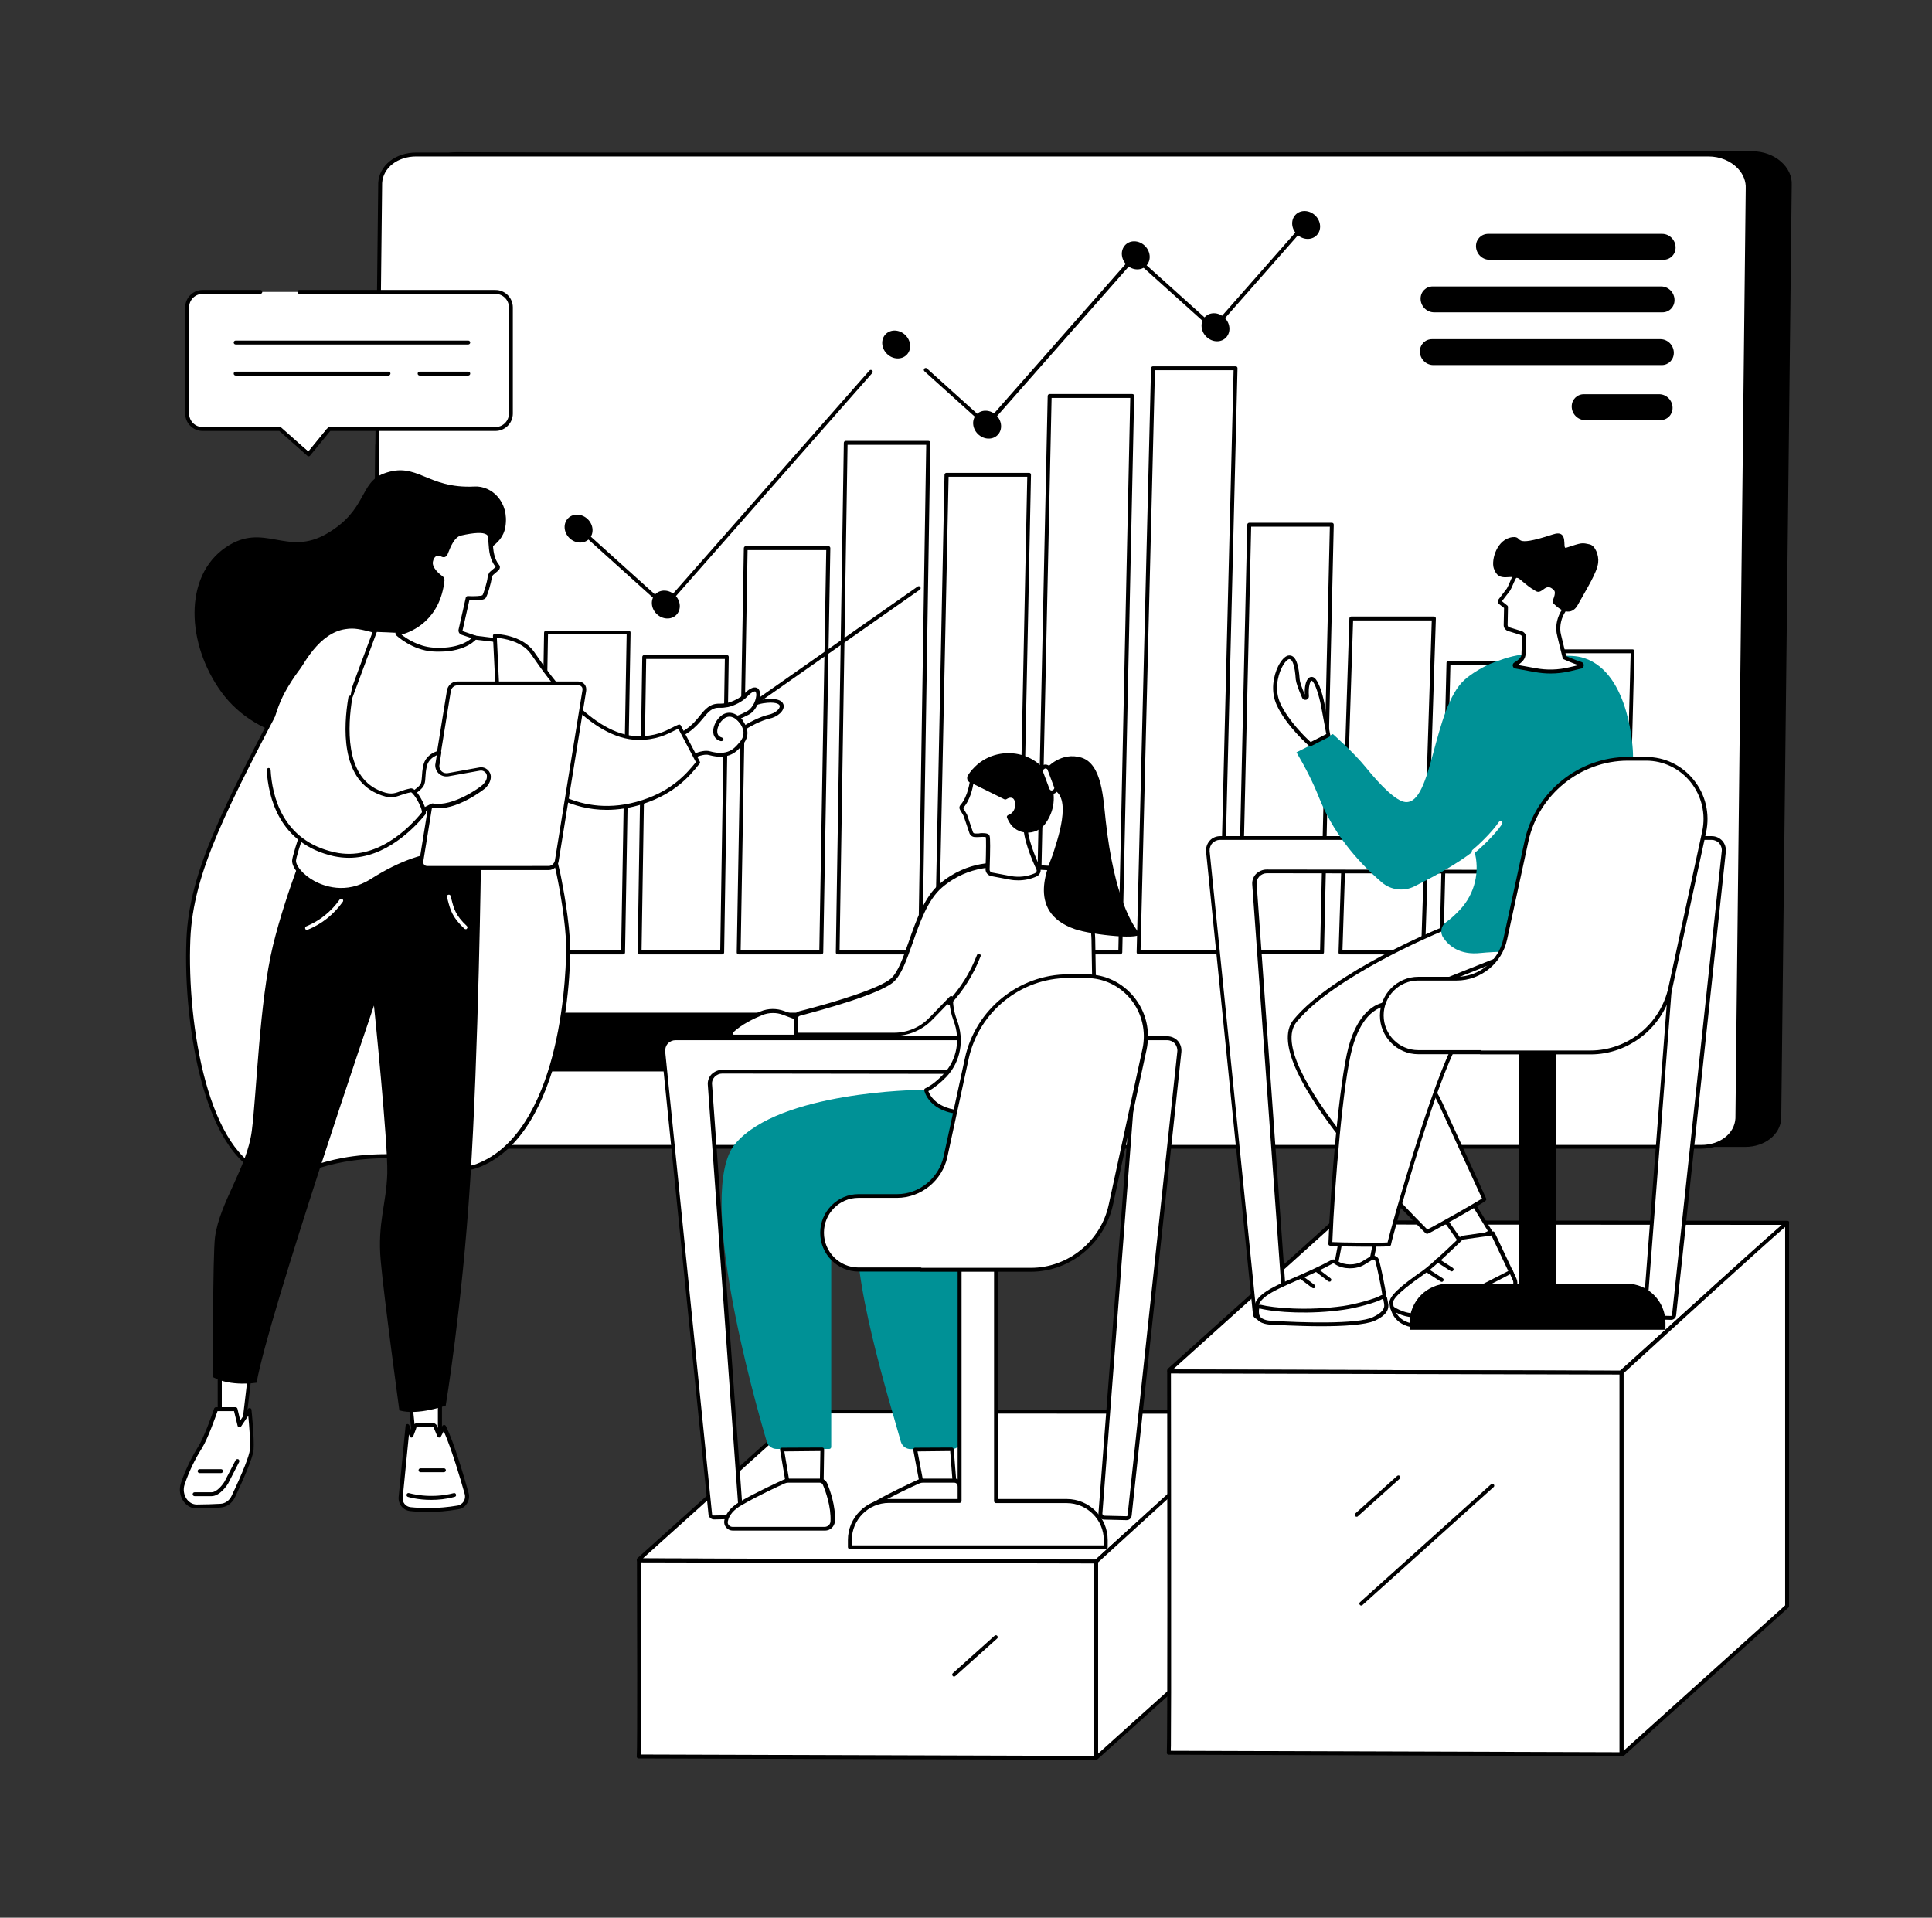 <svg xmlns="http://www.w3.org/2000/svg" xmlns:xlink="http://www.w3.org/1999/xlink" id="Calque_1" x="0px" y="0px" viewBox="0 0 1088 1080" style="enable-background:new 0 0 1088 1080;" xml:space="preserve"><rect x="0" y="0" width="1088" height="1080" fill="#333333" stroke="none"/><style type="text/css">	.st0{fill:#FFFFFF;}	.st1{fill:#009196;}</style><g id="Internal_education_1_">	<g>		<g>			<path d="M429.7,86.7l557.2-1.5c12.5,0,22.7,8.9,22.1,19.1l-5.9,525.6c-0.5,9.1-9.3,16-20.3,16l-24.4,0l-5.2-2.6l-699.8,2.6    c-12.5,0-22.9-9.8-22.3-20.1l6.1-523.1c0.5-9.1,8.9-17,19.9-17L429.7,86.7z"></path>			<g>				<path class="st0" d="M406.3,87h555.8c12.4,0,22.6,8.9,22.1,19.1l-5.8,523.6c-0.5,9.1-9.3,16-20.3,16H230.4     c-12.4,0-22.6-8.9-22.1-19.1l5.8-523.6c0.5-9.1,9.3-16,20.3-16H406.3z"></path>				<path d="M958.1,646.9H230.4c-7.1,0-13.7-2.7-18.2-7.5c-3.5-3.7-5.3-8.2-5-12.8l5.8-523.6c0.5-9.8,9.7-17.1,21.4-17.1h727.7     c7.1,0,13.7,2.7,18.2,7.5c3.5,3.7,5.3,8.2,5,12.8l-5.8,523.6C978.9,639.6,969.8,646.9,958.1,646.9z M234.4,88.1     c-10.5,0-18.7,6.4-19.2,15l-5.8,523.6c-0.2,4,1.3,8,4.4,11.3c4.1,4.3,10.1,6.8,16.6,6.8h727.7c10.5,0,18.7-6.4,19.2-15     l5.8-523.6c0.2-4-1.3-8-4.4-11.3c-4.1-4.3-10.1-6.8-16.6-6.8H234.4z"></path>			</g>			<g>				<path d="M211,429.3C211,429.3,211,429.3,211,429.3c-0.6,0-1.1-0.5-1.1-1.1l1.5-177.6c0-0.6,0.5-1.1,1.1-1.1c0,0,0,0,0,0     c0.6,0,1.1,0.5,1.1,1.1l-1.5,177.6C212.1,428.8,211.6,429.3,211,429.3z"></path>			</g>		</g>		<g>			<path d="M936.7,146.3h-97.9c-4.2,0-7.6-3.5-7.6-7.7c0-3.9,3-6.9,6.9-6.9H936c4.2,0,7.6,3.5,7.6,7.7    C943.6,143.3,940.6,146.3,936.7,146.3z"></path>			<path d="M935,236.6h-42.3c-4.2,0-7.6-3.5-7.6-7.7c0-3.9,3-6.9,6.9-6.9h42.3c4.2,0,7.6,3.5,7.6,7.7    C941.9,233.6,938.9,236.6,935,236.6z"></path>			<path d="M936.2,175.9H807.6c-4.2,0-7.6-3.5-7.6-7.7c0-3.9,3-6.9,6.9-6.9h128.5c4.2,0,7.6,3.5,7.6,7.7    C943,172.9,940,175.9,936.2,175.9z"></path>			<path d="M935.8,205.6H807.2c-4.2,0-7.6-3.5-7.6-7.7c0-3.9,3-6.9,6.9-6.9H935c4.2,0,7.6,3.5,7.6,7.7    C942.6,202.6,939.6,205.6,935.8,205.6z"></path>		</g>		<g>			<g>				<polygon class="st0" points="295.1,536.4 296.6,406 250.1,406 248.6,536.4     "></polygon>				<path d="M350.9,537.5h-46.5c-0.3,0-0.6-0.1-0.8-0.3c-0.2-0.2-0.3-0.5-0.3-0.8l3.1-180.1c0-0.6,0.5-1.1,1.1-1.1H354     c0.3,0,0.6,0.1,0.8,0.3c0.2,0.2,0.3,0.5,0.3,0.8L352,536.4C352,537,351.5,537.5,350.9,537.5z M305.5,535.3h44.3l3.1-178h-44.3     L305.5,535.3z"></path>				<path d="M406.7,537.5h-46.5c-0.3,0-0.6-0.1-0.8-0.3c-0.2-0.2-0.3-0.5-0.3-0.8l2.6-166.4c0-0.6,0.5-1.1,1.1-1.1h46.5     c0.3,0,0.6,0.1,0.8,0.3c0.2,0.2,0.3,0.5,0.3,0.8l-2.6,166.4C407.8,537,407.3,537.5,406.7,537.5z M361.3,535.3h44.3l2.6-164.2     h-44.3L361.3,535.3z"></path>				<path d="M462.5,537.5H416c-0.3,0-0.6-0.1-0.8-0.3c-0.2-0.2-0.3-0.5-0.3-0.8l4-227.7c0-0.6,0.5-1.1,1.1-1.1h46.5     c0.3,0,0.6,0.1,0.8,0.3c0.2,0.2,0.3,0.5,0.3,0.8l-4,227.7C463.6,537,463.1,537.5,462.5,537.5z M417.1,535.3h44.3l3.9-225.5H421     L417.1,535.3z"></path>				<path d="M518.3,537.5h-46.5c-0.3,0-0.6-0.1-0.8-0.3c-0.2-0.2-0.3-0.5-0.3-0.8l4.5-287c0-0.6,0.5-1.1,1.1-1.1h46.5     c0.3,0,0.6,0.1,0.8,0.3c0.2,0.2,0.3,0.5,0.3,0.8l-4.5,287C519.3,537,518.9,537.5,518.3,537.5z M472.8,535.3h44.3l4.5-284.8     h-44.3L472.8,535.3z"></path>				<path d="M574,537.5h-46.5c-0.3,0-0.6-0.1-0.8-0.3c-0.2-0.2-0.3-0.5-0.3-0.8l5.5-269c0-0.6,0.5-1.1,1.1-1.1h46.5     c0.3,0,0.6,0.1,0.8,0.3s0.3,0.5,0.3,0.8l-5.5,269C575.1,537,574.6,537.5,574,537.5z M528.6,535.3H573l5.5-266.8h-44.3     L528.6,535.3z"></path>				<path d="M630.9,537.5h-46.5c-0.3,0-0.6-0.1-0.8-0.3c-0.2-0.2-0.3-0.5-0.3-0.8L590,223c0-0.6,0.5-1.1,1.1-1.1h46.5     c0.3,0,0.6,0.1,0.8,0.3c0.2,0.2,0.3,0.5,0.3,0.8L632,536.4C631.9,537,631.5,537.5,630.9,537.5z M585.5,535.3h44.3l6.7-311.2     h-44.3L585.5,535.3z"></path>				<path d="M687.7,537.4h-46.5c-0.3,0-0.6-0.1-0.8-0.3c-0.2-0.2-0.3-0.5-0.3-0.8l8.1-328.9c0-0.6,0.5-1.1,1.1-1.1h46.5     c0.3,0,0.6,0.1,0.8,0.3c0.2,0.2,0.3,0.5,0.3,0.8l-8.1,328.9C688.8,536.9,688.3,537.4,687.7,537.4z M642.3,535.2h44.3l8.1-326.7     h-44.3L642.3,535.2z"></path>				<path d="M744.5,537.4H698c-0.3,0-0.6-0.1-0.8-0.3c-0.2-0.2-0.3-0.5-0.3-0.8l5.5-240.8c0-0.6,0.5-1.1,1.1-1.1H750     c0.3,0,0.6,0.1,0.8,0.3c0.2,0.2,0.3,0.5,0.3,0.8l-5.5,240.8C745.6,536.9,745.1,537.4,744.5,537.4z M699.1,535.2h44.3l5.5-238.6     h-44.3L699.1,535.2z"></path>				<path d="M801.4,537.5h-46.5c-0.3,0-0.6-0.1-0.8-0.3c-0.2-0.2-0.3-0.5-0.3-0.8l6.1-188.1c0-0.6,0.5-1.1,1.1-1.1h46.5     c0.3,0,0.6,0.1,0.8,0.3c0.2,0.2,0.3,0.5,0.3,0.8l-6.1,188.1C802.4,537,801.9,537.5,801.4,537.5z M756,535.3h44.3l6-185.9h-44.3     L756,535.3z"></path>				<path d="M858.2,537.5h-46.5c-0.3,0-0.6-0.1-0.8-0.3c-0.2-0.2-0.3-0.5-0.3-0.8l4-163.2c0-0.6,0.5-1.1,1.1-1.1h46.5     c0.3,0,0.6,0.1,0.8,0.3c0.2,0.2,0.3,0.5,0.3,0.8l-4,163.2C859.3,537,858.8,537.5,858.2,537.5z M812.8,535.3h44.3l4-161h-44.3     L812.8,535.3z"></path>				<path d="M915,537.5h-46.5c-0.3,0-0.6-0.1-0.8-0.3c-0.2-0.2-0.3-0.5-0.3-0.8l4.3-169.6c0-0.6,0.5-1.1,1.1-1.1h46.5     c0.3,0,0.6,0.1,0.8,0.3c0.2,0.2,0.3,0.5,0.3,0.8l-4.3,169.6C916.1,537,915.6,537.5,915,537.5z M869.6,535.3H914l4.3-167.4h-44.3     L869.6,535.3z"></path>			</g>			<g>				<path d="M555.7,240.4c-0.3,0-0.5-0.1-0.7-0.3l-34.4-31c-0.4-0.4-0.5-1.1-0.1-1.5c0.4-0.4,1.1-0.5,1.5-0.1l33.5,30.2l82.5-93.7     c0.2-0.2,0.5-0.4,0.8-0.4c0.3,0,0.6,0.1,0.8,0.3l43.8,39.4l52.8-60c0.4-0.5,1.1-0.5,1.5-0.1c0.5,0.4,0.5,1.1,0.1,1.5l-53.5,60.8     c-0.2,0.2-0.5,0.4-0.8,0.4c-0.3,0-0.6-0.1-0.8-0.3L639,146.3L556.5,240C556.3,240.2,556.1,240.3,555.7,240.4     C555.8,240.4,555.7,240.4,555.7,240.4z"></path>				<path d="M374.4,342.3c-0.3,0-0.5-0.1-0.7-0.3l-48.4-43.6c-0.4-0.4-0.5-1.1-0.1-1.5c0.4-0.4,1.1-0.5,1.5-0.1l47.6,42.9l115.3-131     c0.4-0.5,1.1-0.5,1.5-0.1c0.5,0.4,0.5,1.1,0.1,1.5l-116,131.8C375,342.1,374.7,342.3,374.4,342.3     C374.4,342.3,374.4,342.3,374.4,342.3z"></path>				<ellipse transform="matrix(0.702 -0.712 0.712 0.702 -114.773 320.897)" cx="325.9" cy="297.5" rx="7.4" ry="8.3"></ellipse>				<ellipse transform="matrix(0.702 -0.712 0.712 0.702 -4.45 467.253)" cx="555.9" cy="238.9" rx="7.4" ry="8.3"></ellipse>				<path d="M631.8,143.8c-0.5-4.3,2.6-7.9,6.9-7.9s8.2,3.5,8.7,7.9c0.5,4.3-2.6,7.9-6.9,7.9S632.3,148.2,631.8,143.8z"></path>				<path d="M676.7,184.3c-0.5-4.3,2.6-7.9,6.9-7.9c4.3,0,8.2,3.5,8.7,7.9c0.5,4.3-2.6,7.9-6.9,7.9S677.2,188.7,676.7,184.3z"></path>				<ellipse transform="matrix(0.702 -0.712 0.712 0.702 129.234 561.64)" cx="735.5" cy="126.4" rx="7.4" ry="8.3"></ellipse>				<ellipse transform="matrix(0.702 -0.712 0.712 0.702 -130.582 368.584)" cx="375" cy="340.3" rx="7.4" ry="8.3"></ellipse>				<ellipse transform="matrix(0.702 -0.712 0.712 0.702 12.397 417.303)" cx="504.7" cy="193.8" rx="7.4" ry="8.3"></ellipse>			</g>		</g>		<path d="M460.3,603.4H253.1c-4.8,0-8.9-3.5-8.9-7.5l0.3-19.6c0.1-3.4,3.2-6,7.3-6h207.2c4.8,0,8.9,3.5,8.9,7.5l-0.3,19.6   C467.6,600.9,464.4,603.4,460.3,603.4z"></path>	</g>	<g>		<path d="M267.3,274c9.6-0.5,19.6,8.7,17.3,22.7c-1.9,11.5-14.2,13.9-20.3,19.6c-19.7,18.4-26.2,78.5-55.1,94.2   c-23,12.5-63.7,7.8-84.5-20.7c-19.7-27.1-21.5-65.3,2.5-81.6c21.6-14.6,34.2,5.7,57.1-7.8c22.6-13.3,18-28.5,31.8-33.7   C235.1,259.6,240.2,275.4,267.3,274z"></path>		<g>			<path class="st0" d="M302.1,423.6c10.1,62,11.3,62.9,12.7,69.4c0,0,4,18.3,5.1,35.8c1,15.3-1.9,106.9-49.3,127.1    c-17.1,7.3-22.1-6.1-58.5-4.7c-37.3,1.5-44.9,14.8-61.2,10.1c-35.2-10.1-46.8-85.7-44.8-132.4c1.6-38.1,20.5-74,58.4-145.9    c5.8-10.9,15-27.7,29.9-29.8c6.8-1,9.5,0.1,36.9,7.6c29.8,8.2,37.4-0.5,50.1,7.5C294.7,376.7,297,392.5,302.1,423.6z"></path>			<path d="M157.7,663.4c-2.2,0-4.6-0.3-7.1-1c-20.3-5.8-31.4-32.2-37.1-53.2c-6.4-23.7-9.6-53.8-8.5-80.3    c1.6-38.3,20.6-74.4,58.5-146.3c5.2-9.8,14.8-28.1,30.7-30.4c6.4-0.9,9.1-0.2,30.3,5.7l7.1,1.9c14.9,4.1,24.1,3.9,31.4,3.8    c7.2-0.1,12.4-0.3,19,3.9c13.4,8.4,15.8,23.7,20.8,54l0.3,1.9c8.4,51.6,10.6,60.7,11.9,66.2c0.3,1.1,0.5,2,0.7,3.1    c0,0.2,4,18.5,5.2,36c1.3,20.7-3.5,108.4-49.9,128.2c-9,3.8-14.8,2.2-22.9-0.1c-8.1-2.3-18.1-5.1-36-4.4    c-19,0.8-29.9,4.5-38.8,7.5C167.5,661.8,162.8,663.4,157.7,663.4z M198.2,354c-1.2,0-2.3,0.1-3.6,0.3    c-14.8,2.1-24.1,19.7-29.1,29.2c-37.8,71.6-56.7,107.6-58.3,145.4c-2,48.7,10.3,121.7,44,131.3c7.6,2.2,13.1,0.3,21.4-2.5    c8.5-2.9,20.1-6.9,39.4-7.6c18.3-0.7,28.9,2.3,36.7,4.5c7.9,2.3,13.2,3.8,21.4,0.2c24.6-10.5,36.5-40.9,42.1-64.6    c6.2-26,7-52.6,6.5-61.4c-1.1-17.3-5.1-35.5-5.1-35.7c-0.2-1.1-0.4-2-0.7-3.1c-1.3-5.5-3.5-14.7-12-66.4l-0.3-1.9    c-4.8-29.7-7.3-44.6-19.8-52.5c-6-3.8-10.7-3.7-17.8-3.6c-7.5,0.2-16.8,0.3-32-3.8l-7.1-1.9C207.7,355.5,202.5,354,198.2,354z"></path>		</g>		<g>			<g>				<polygon class="st0" points="247.7,782.5 247.7,812.5 233.3,811.6 230.4,782.5     "></polygon>				<path d="M247.7,813.6C247.7,813.6,247.7,813.6,247.7,813.6l-14.5-0.9c-0.5,0-1-0.5-1-1l-2.8-29.1c0-0.3,0.1-0.6,0.3-0.8     c0.2-0.2,0.5-0.4,0.8-0.4h17.3c0.6,0,1.1,0.5,1.1,1.1v30c0,0.3-0.1,0.6-0.3,0.8C248.3,813.5,248,813.6,247.7,813.6z      M234.3,810.6l12.3,0.8v-27.7h-15L234.3,810.6z"></path>			</g>			<g>				<path class="st0" d="M231.1,849.9c5.9,0.6,15.5,1,26.7-0.9c3.7-0.6,6-4.3,5-7.9c-2.8-10-8.4-28.6-12.8-37.5l-2.7,4.9l-2.1-5.1     c-0.4-0.6-1-1-1.7-1.1l-7.7,0c-2.3,0-2.4,1.2-2.7,2.2l-1.5,4l-2.1-5.4l-3.9,40C225.2,846.5,227.7,849.5,231.1,849.9z"></path>				<path d="M241.1,851.5c-4,0-7.4-0.2-10.1-0.5c-4-0.4-6.9-4-6.5-8l3.9-40c0-0.5,0.4-0.9,0.9-1c0.5-0.1,1,0.2,1.2,0.7l1.1,2.8     l0.6-1.5c0.3-1,0.8-2.7,3.7-2.7c0,0,0,0,0,0l7.6,0c1.2,0.1,2.1,0.7,2.6,1.6c0,0,0.1,0.1,0.1,0.1l1.3,3l1.6-2.9     c0.2-0.4,0.6-0.6,1-0.6c0.4,0,0.8,0.2,1,0.6c4.7,9.4,10.5,29.5,12.8,37.7c0.6,2,0.2,4.2-0.9,5.9c-1.1,1.8-2.9,3-5,3.3     C251.8,851.1,246.1,851.5,241.1,851.5z M231.2,848.8c6,0.6,15.4,1,26.4-0.9c1.5-0.2,2.7-1.1,3.5-2.3c0.8-1.3,1-2.7,0.6-4.2     c-2.1-7.6-7.4-25.5-11.8-35.4l-1.6,3c-0.2,0.4-0.6,0.6-1,0.6c-0.4,0-0.8-0.3-1-0.7l-2.1-5c-0.2-0.3-0.5-0.5-0.8-0.5l-7.5,0     c-1.3,0-1.4,0.3-1.6,1.2l-0.1,0.3l-1.5,4c-0.2,0.4-0.6,0.7-1,0.7c0,0,0,0,0,0c-0.5,0-0.9-0.3-1-0.7l-0.4-1.1l-3.5,35.4     C226.4,846,228.4,848.5,231.2,848.8z"></path>			</g>			<path d="M242.8,844.7c-7.6,0-12.8-1.6-13.1-1.7c-0.6-0.2-0.9-0.8-0.7-1.4c0.2-0.6,0.8-0.9,1.4-0.7c0.1,0,11.6,3.5,25.1,0    c0.6-0.2,1.2,0.2,1.3,0.8c0.2,0.6-0.2,1.2-0.8,1.3C251.2,844.3,246.7,844.7,242.8,844.7z"></path>			<path d="M250,829.1h-13.2c-0.6,0-1.1-0.5-1.1-1.1s0.5-1.1,1.1-1.1H250c0.6,0,1.1,0.5,1.1,1.1S250.6,829.1,250,829.1z"></path>			<g>				<polygon class="st0" points="141.6,766.7 137.3,802.8 123.8,802.3 123.8,766.7     "></polygon>				<path d="M137.3,803.9C137.3,803.9,137.3,803.9,137.3,803.9l-13.6-0.5c-0.6,0-1.1-0.5-1.1-1.1v-35.7c0-0.6,0.5-1.1,1.1-1.1h17.8     c0.3,0,0.6,0.1,0.8,0.4c0.2,0.2,0.3,0.5,0.3,0.9l-4.3,36.1C138.4,803.5,137.9,803.9,137.3,803.9z M124.9,801.3l11.5,0.4l4-33.9     h-15.5V801.3z"></path>			</g>			<g>				<path class="st0" d="M140.6,794.2c0,0,1.7,16.1,1.2,22.5c-0.4,4.6-6.7,18.6-10.3,26.1c-1.5,3.1-4.3,5.1-7.4,5.2     c-3.8,0.2-9.1,0.4-13.3,0.4c-5.9,0-9.9-6.6-7.8-12.9c1.9-5.7,5-12.9,9.8-20.5c3.6-5.8,8.9-21.4,8.9-21.4h11l2.2,9.1L140.6,794.2     z"></path>				<path d="M110.7,849.5c-2.9,0-5.5-1.4-7.3-3.9c-2.1-3-2.7-6.8-1.5-10.4c2.4-7.2,5.8-14.2,9.9-20.8c3.5-5.6,8.8-21,8.8-21.2     c0.2-0.4,0.6-0.7,1-0.7h11c0.5,0,0.9,0.3,1.1,0.8l1.6,6.7l4.3-6.5c0.3-0.4,0.7-0.6,1.2-0.5c0.4,0.1,0.8,0.5,0.8,0.9     c0.1,0.7,1.7,16.2,1.2,22.7c-0.4,4.5-5.9,16.9-10.4,26.5c-1.6,3.5-4.8,5.7-8.3,5.9C120.4,849.3,115,849.5,110.7,849.5     C110.7,849.5,110.7,849.5,110.7,849.5z M122.5,794.7c-1.1,3.2-5.5,15.7-8.8,20.9c-4.1,6.5-7.3,13.3-9.7,20.3     c-1,2.9-0.5,6,1.2,8.4c1.4,1.9,3.4,3,5.6,3c0,0,0,0,0,0c4.3,0,9.6-0.2,13.3-0.4c2.7-0.1,5.2-1.9,6.4-4.6     c6.2-13.1,9.9-22.5,10.2-25.8c0.4-4.6-0.4-14.3-0.9-19.2l-4,6c-0.2,0.4-0.7,0.6-1.1,0.5c-0.4-0.1-0.8-0.4-0.9-0.8l-2-8.3H122.5z     "></path>			</g>			<path d="M119.1,842.6C119.1,842.6,119.1,842.6,119.1,842.6l-9.5,0c-0.6,0-1.1-0.5-1.1-1.1c0-0.6,0.5-1.1,1.1-1.1c0,0,0,0,0,0    l9.5,0c0,0,0,0,0,0c3.1,0,6.4-4.4,7.4-6.1l6.2-12c0.3-0.5,0.9-0.7,1.5-0.5c0.5,0.3,0.7,0.9,0.5,1.5l-6.2,12.1    C128.3,835.8,124.1,842.6,119.1,842.6z"></path>			<path d="M124.5,829.6h-12.1c-0.6,0-1.1-0.5-1.1-1.1c0-0.6,0.5-1.1,1.1-1.1h12.1c0.6,0,1.1,0.5,1.1,1.1    C125.5,829.1,125.1,829.6,124.5,829.6z"></path>			<path d="M270.9,482.8c0,0-1.4,110.3-6.1,182.1c-4.6,71.8-13.8,126.7-13.8,126.7s-15.7,5.7-26.1,2.7c0,0-8.6-63-10.5-84.3    c-1.9-21.3,3.2-31.9,3.7-49.3c0.4-17.4-7.5-94.4-7.5-94.4s-59.3,174-66.1,212.4c0,0-14.4,2.4-24.5-3.1c0,0-0.3-68.4,1.1-79    c2.7-19.6,18-38.9,20.7-59.7c2.7-20.8,4.3-73,11.9-104.3c7.6-31.3,22.4-66.5,22.4-66.5L270.9,482.8z"></path>			<path class="st0" d="M172.9,523.8c-0.4,0-0.8-0.3-1-0.7c-0.2-0.6,0-1.2,0.6-1.4c7.5-3.1,13.9-8.2,18.8-15.1    c0.4-0.5,1-0.6,1.5-0.3c0.5,0.4,0.6,1,0.3,1.5c-5.2,7.3-11.9,12.6-19.8,15.8C173.2,523.7,173,523.8,172.9,523.8z"></path>			<path class="st0" d="M262.3,523.3c-0.3,0-0.5-0.1-0.8-0.3c-6.9-6.5-7.9-10.6-9.4-16.3l-0.4-1.5c-0.2-0.6,0.2-1.2,0.8-1.3    c0.6-0.2,1.2,0.2,1.3,0.8l0.4,1.6c1.4,5.5,2.3,9.2,8.7,15.2c0.4,0.4,0.5,1.1,0,1.5C262.9,523.2,262.6,523.3,262.3,523.3z"></path>		</g>		<g>			<g>				<path class="st0" d="M432.8,403.7c-4.1,0.8-11.9,4.9-13,5.9c-8,8.3-12.7-4.6-12.7-4.6s14.3-8.7,22.4-9.9     C445.2,392.7,441.4,402,432.8,403.7z"></path>				<path d="M414.6,413.5c-0.4,0-0.8,0-1.2-0.1c-4.7-1-7.2-7.7-7.3-8c-0.2-0.5,0-1,0.5-1.3c0.6-0.4,14.6-8.8,22.8-10.1     c10-1.5,11.7,1.7,11.9,3.2c0.5,3.1-3.3,6.6-8.3,7.6c-4,0.8-11.6,4.8-12.4,5.6C418.6,412.5,416.6,413.5,414.6,413.5z      M408.5,405.5c0.9,2,2.9,5.2,5.4,5.8c1.6,0.3,3.3-0.5,5.1-2.4c1.2-1.3,9.3-5.4,13.5-6.3c4.4-0.9,6.9-3.6,6.6-5.1     c-0.2-1-2.4-2.5-9.4-1.4C423,397.2,411.6,403.7,408.5,405.5z"></path>			</g>			<g>				<path d="M406,410.4c-0.3,0-0.7-0.2-0.9-0.5c-0.3-0.5-0.2-1.2,0.3-1.5l111.4-78.1c0.5-0.3,1.2-0.2,1.5,0.3     c0.3,0.5,0.2,1.2-0.3,1.5l-111.4,78.1C406.4,410.3,406.2,410.4,406,410.4z"></path>				<g>					<g>						<path class="st0" d="M419.6,391.7c-2.3,2.4-6.7,4.6-9.9,5.2c-1.4,0.3-2.9,0.5-4.4,0.4c-11.6-0.4-8.9,16-33.7,19.9       c-0.9,0.1-2.1,15.1-2.1,19c10.2-4.3,23.6-13.8,29.9-12.1c11.7,3.2,15.6-2.8,18-5.6c6.4-7.3-2.3-14.4-2.3-14.4s1.5-0.3,6.1-2.8       C428.3,397.6,429.9,381.1,419.6,391.7z"></path>						<path d="M369.5,437.4c-0.2,0-0.4-0.1-0.6-0.2c-0.3-0.2-0.5-0.5-0.5-0.9c0-2,0.3-6.7,0.7-11c0.9-8.8,1.4-8.9,2.3-9.1       c13.8-2.2,18.8-8.3,22.7-13.1c3-3.7,5.7-7,11.2-6.8c1.2,0,2.6-0.1,4.1-0.4c3.2-0.7,7.4-2.8,9.4-4.9c3-3.1,5.4-4.3,7.2-3.7       c0.7,0.2,1.9,1,2,3.3c0.3,3.4-2,9.5-6.2,11.8c-2.1,1.1-3.6,1.8-4.6,2.2c1.4,1.5,3.4,4.2,3.7,7.5c0.2,2.6-0.7,5-2.6,7.2       c-0.2,0.2-0.4,0.4-0.6,0.7c-2.5,2.9-7.1,8.4-18.5,5.2c-3.9-1.1-11.5,3-18.9,6.9c-3.5,1.9-7.1,3.8-10.4,5.2       C369.8,437.4,369.6,437.4,369.5,437.4z M372.3,418.3c-0.6,2.1-1.5,11.4-1.7,16.3c2.8-1.3,5.7-2.9,8.6-4.4       c8.1-4.3,15.7-8.4,20.5-7.1c10.1,2.8,13.8-1.6,16.3-4.5c0.2-0.3,0.4-0.5,0.6-0.7c1.5-1.7,2.2-3.6,2.1-5.6       c-0.3-4.1-4.2-7.3-4.2-7.3c-0.3-0.3-0.5-0.7-0.4-1.1c0.1-0.4,0.4-0.7,0.9-0.8c0,0,1.5-0.3,5.8-2.6c3.4-1.9,5.3-7,5.1-9.7       c-0.1-0.8-0.3-1.3-0.6-1.4c-0.1,0-1.4-0.4-4.8,3.2c-2.3,2.4-6.8,4.8-10.5,5.6c-1.7,0.3-3.2,0.5-4.7,0.4       c-4.4-0.2-6.5,2.4-9.4,6C391.9,409.3,386.5,415.9,372.3,418.3z"></path>					</g>					<path d="M406.2,417.4c-0.1,0-0.2,0-0.3,0c-2.6-0.7-3.6-2.4-4-3.6c-0.9-3,0.6-6.7,2.5-9c1.9-2.3,4-3.4,6.4-3.4      c4.2,0.1,7.4,4.1,7.5,4.3c0.4,0.5,0.3,1.2-0.2,1.5c-0.5,0.4-1.2,0.3-1.5-0.2c0,0-2.7-3.4-5.8-3.4c-1.6,0-3.2,0.9-4.6,2.6      c-1.8,2.2-2.7,5.1-2.1,7c0.3,1.1,1.2,1.8,2.5,2.2c0.6,0.2,0.9,0.8,0.8,1.3C407.1,417.1,406.7,417.4,406.2,417.4z"></path>				</g>			</g>			<g>				<path class="st0" d="M281.7,360.9c0,0-35.4-5.1-70.2-6.1c0,0-45.8,122.4-45.8,130c0,7.7,21.9,25.1,43.7,11.3     c36.3-23.2,59-15.3,76.8-11.1C313,491.3,281.7,360.9,281.7,360.9z"></path>				<path d="M192.2,502.4c-7.3,0-13.1-2.6-16.1-4.2c-6.7-3.7-11.6-9.3-11.6-13.4c0-7.8,44-125.4,45.9-130.4c0.2-0.4,0.6-0.7,1.1-0.7     c34.5,1,70,6,70.4,6.1c0.4,0.1,0.8,0.4,0.9,0.8c1.1,4.4,25.7,108,10.3,123.6c-1.9,1.9-4.3,2.5-7.1,1.9c-1.2-0.3-2.5-0.6-3.8-0.9     c-17.3-4.2-38.8-9.5-72.2,11.9C203.6,501.1,197.5,502.4,192.2,502.4z M212.2,355.9c-12.9,34.5-45.5,122.8-45.5,128.9     c0,2.8,3.9,7.9,10.4,11.4c4.8,2.6,17.6,7.8,31.6-1.1c34.2-21.8,56.2-16.4,73.9-12.1c1.3,0.3,2.5,0.6,3.8,0.9     c2,0.5,3.7,0.1,5-1.3c14-14-8.4-111.4-10.7-120.8C275.6,361.2,243.6,356.9,212.2,355.9z"></path>			</g>			<path class="st0" d="M393.3,429.2c-4.4,5.4-12.5,16.3-31.2,22.3c-37.4,12.2-60.6-12.5-60.6-12.5l3.2,73.8c0,0-18.1,10.7-18.1,9.8    c0-0.9-7.9-164.7-7.9-164.7s14.6,0.2,21.1,9.5c6.5,9.3,31.2,47.6,59.5,48c12.9,0.2,19.1-5.1,23.2-6.6L393.3,429.2z"></path>			<path d="M284.2,472.3c-0.6,0-1.1-0.5-1.1-1c-2.3-48.3-5.5-113.2-5.5-113.2c0-0.3,0.1-0.6,0.3-0.8c0.2-0.2,0.5-0.3,0.8-0.3    c0.6,0,15.2,0.4,22,10c0.4,0.6,0.8,1.2,1.4,2c7.7,11.2,31.2,45.2,57.2,45.6c9.6,0.2,15.3-2.8,19.4-4.9c1.3-0.7,2.4-1.2,3.4-1.6    c0.5-0.2,1.1,0,1.3,0.5l10.7,20.3c0.2,0.4,0.2,0.9-0.1,1.2l-0.8,0.9c-4.5,5.6-13,15.9-30.9,21.7c-7.4,2.4-14.3,3.4-20.6,3.4    c-20.3,0-34.1-10.1-39.1-14.3l1.1,24.6c0,0.6-0.4,1.1-1,1.1c-0.6,0-1.1-0.4-1.1-1l-1.2-27.3c0-0.5,0.2-0.9,0.7-1.1    c0.4-0.2,0.9-0.1,1.2,0.3c0.2,0.2,23.1,24,59.4,12.2c17.4-5.6,25.5-15.7,29.9-21l0.3-0.4l-9.9-18.8c-0.7,0.3-1.4,0.7-2.3,1.1    c-4.1,2.1-10.3,5.3-20.4,5.2c-27.2-0.4-51.1-35.1-59-46.5c-0.5-0.7-1-1.4-1.4-2c-5.1-7.2-15.6-8.7-19.1-9    c0.4,9.1,3.3,67.6,5.4,112C285.3,471.7,284.9,472.2,284.2,472.3C284.2,472.3,284.2,472.3,284.2,472.3z"></path>			<g>				<g>					<path class="st0" d="M325.9,384.9h-68.4c-2.2,0-4.2,1.8-4.6,4l-15.5,95.9c-0.4,2.2,1.1,4,3.3,4H309c2.2,0,4.2-1.8,4.6-4      l15.5-95.9C329.5,386.7,328,384.9,325.9,384.9z"></path>					<path d="M309,490h-68.4c-1.3,0-2.5-0.5-3.4-1.5c-0.9-1-1.2-2.4-1-3.8l15.5-95.9c0.5-2.8,2.9-5,5.6-5h68.4      c1.3,0,2.5,0.5,3.4,1.5c0.9,1,1.2,2.4,1,3.8l-15.5,95.9C314.2,487.8,311.8,490,309,490z M257.4,386c-1.6,0-3.2,1.4-3.5,3.1      l-15.5,95.9c-0.1,0.8,0,1.5,0.5,2c0.4,0.5,1,0.7,1.7,0.7H309c1.6,0,3.2-1.4,3.5-3.1l15.5-95.9c0.1-0.8,0-1.5-0.5-2      c-0.4-0.5-1-0.7-1.7-0.7H257.4z"></path>				</g>			</g>			<g>				<g>					<path class="st0" d="M247.3,423.7l-1.1,7.2c-0.1,3.3,2.9,5.8,6.1,5.2l17.8-3.2c2.7-0.5,5.3,1.7,5.1,4.5      c-0.1,1.6-0.8,3.4-2.8,5.4c-0.9,0.9-16.8,13-28.9,10.8c-0.5-0.1-11.9,6.3-12.4,6c-1.9-1.4-3.2-5.7-3.7-9.4      c0-0.3,9.4-5.7,10.4-8.6c1-3,0.2-5.2,1.4-10.4C240.7,425.1,247.3,423.7,247.3,423.7z"></path>					<path d="M231.2,460.7c-0.3,0-0.4-0.1-0.6-0.2c-2.4-1.7-3.7-6.5-4.1-10.2c-0.1-0.8,0.2-0.9,2.3-2.3c2.3-1.5,7.6-5,8.2-6.7      c0.4-1.3,0.5-2.5,0.6-4c0.1-1.6,0.2-3.6,0.8-6.3c1.5-6.7,8.5-8.2,8.8-8.2c0.4-0.1,0.7,0,1,0.3c0.3,0.2,0.4,0.6,0.3,1l-1.1,7.2      c0,1.2,0.5,2.4,1.4,3.2c0.9,0.8,2.2,1.1,3.4,0.9l17.8-3.2c1.7-0.3,3.3,0.2,4.6,1.3c1.2,1.1,1.9,2.7,1.8,4.3      c-0.1,2.1-1.2,4.2-3.1,6.1c-0.1,0.1-16.4,13.3-29.6,11.1c-0.7,0.3-3,1.5-4.9,2.5C233.4,460,231.9,460.7,231.2,460.7z       M228.7,450.6c0.5,3.4,1.6,6.5,2.8,7.8c1.1-0.5,4.1-2,6.2-3.1c5.5-2.9,5.6-2.9,6.1-2.8c11.3,2,26.6-9.1,28-10.5      c1.5-1.5,2.4-3,2.4-4.6c0.1-1-0.3-1.9-1.1-2.6c-0.8-0.7-1.8-1-2.8-0.8l-17.8,3.2c-1.9,0.3-3.8-0.2-5.2-1.4      c-1.4-1.2-2.2-3-2.2-4.9c0,0,0-0.1,0-0.1l0.9-5.5c-1.8,0.8-4.7,2.5-5.6,6.1c-0.6,2.6-0.7,4.4-0.8,6c-0.1,1.6-0.1,2.9-0.7,4.5      c-0.7,2.3-4.9,5.2-9.1,7.9C229.5,450.1,229,450.4,228.7,450.6z"></path>				</g>				<path class="st0" d="M231.4,445.1c-7.9,1.3-8.9,5.1-18.7,0.9c-22-9.7-17.8-43.4-14.1-60.2c0.8-3.5,1.7-6.8,2.8-10     c1.9-5.8-21.7-11.2-25.9-6.7c-5.1,5.4-10.4,12.3-15,20.7c-13.7,25.1-18.1,81.2,27.6,91.4c24.1,5.3,43.3-14.4,50.2-22.9     C240,456.2,233.6,444.7,231.4,445.1z"></path>				<path d="M196.5,483.1c-2.8,0-5.6-0.3-8.5-0.9c-30.9-6.9-36.9-33.3-37.8-48.5c0-0.6,0.4-1.1,1-1.2c0.6,0,1.1,0.4,1.2,1     c0.8,14.6,6.5,40,36.1,46.5c23.6,5.2,42.2-14,49.1-22.5c0.1-0.3-0.1-2-1.7-5.2c-1.8-3.7-3.8-5.9-4.4-6.1c-2.3,0.4-4,1-5.5,1.5     c-3.7,1.3-6.6,2.4-13.7-0.8c-20.4-9-18.9-37.8-16.1-54.2c0.1-0.6,0.7-1,1.3-0.9c0.6,0.1,1,0.7,0.9,1.3     c-2.6,15.8-4.2,43.5,14.8,51.9c6.3,2.8,8.6,2,12.1,0.7c1.6-0.6,3.5-1.2,6-1.7c1.5-0.2,3.4,1.6,5.6,5.4c1,1.7,4.1,7.5,2.5,9.5     C232.9,466.7,217.1,483.1,196.5,483.1z"></path>			</g>		</g>		<g>			<g>				<path class="st0" d="M249.3,312.7c0.7,0.4,1.5,0.1,1.8-0.6c1.4-3.5,3.7-10.3,8.4-11.3c6-1.4,15.6-3.2,16.5,1.6     c0.7,4.1-0.1,11.3,4.2,16.5c0.4,0.5,0.1,1.3-0.5,1.7l-2.7,2.3c-0.6,0.4-1.1,1.9-1.1,2.6c-0.2,2.2-2.5,10.1-3.3,10.7     c-1.5,1.2-9.1,0.7-9.1,0.7l-4,17.8c-0.2,0.8,0.2,1.6,1,1.8l7.2,2.5c0,0-5.8,8.1-23.9,6.9c-11.6-0.8-20-8.9-20-8.9     s22.5-3.2,25.5-29.8c0.1-0.6-0.2-1.2-0.7-1.5c-1.8-1.3-6.6-5.3-5.8-9.3C243.7,312,246.9,311.3,249.3,312.7z"></path>				<path d="M247.4,367c-1.2,0-2.4,0-3.7-0.1c-11.8-0.8-20.3-8.9-20.7-9.2c-0.3-0.3-0.4-0.7-0.3-1.1c0.1-0.4,0.5-0.7,0.9-0.7     c0.9-0.1,21.7-3.4,24.6-28.8c0-0.2-0.1-0.4-0.2-0.5c-2.7-2-7.1-6.1-6.2-10.4c0.6-2.9,2.1-4.2,3.3-4.7c1.5-0.7,3.2-0.5,4.8,0.4     c0,0,0,0,0,0c0.1,0,0.1,0,0.2,0c0.1,0,0.1-0.1,0.1-0.1l0.4-1c1.6-3.9,3.9-9.9,8.7-11c8.4-1.9,13.4-2,16-0.3     c1,0.7,1.6,1.6,1.8,2.8c0.2,1.1,0.3,2.4,0.4,3.7c0.3,3.8,0.6,8.6,3.6,12.2c0.3,0.4,0.5,0.9,0.4,1.5c-0.1,0.7-0.5,1.4-1.1,1.8     l-2.7,2.3c-0.3,0.2-0.7,1.3-0.8,1.9c-0.2,1.8-2.4,10.4-3.7,11.4c-1.5,1.2-6.4,1.1-8.9,1l-3.8,16.9c-0.1,0.2,0,0.3,0,0.3     c0,0.1,0.1,0.1,0.2,0.2l7.3,2.5c0.3,0.1,0.6,0.4,0.7,0.7c0.1,0.3,0.1,0.7-0.2,1C268.3,359.8,263,367,247.4,367z M226.1,357.4     c2.9,2.3,9.6,6.7,17.7,7.3c13.1,0.9,19.5-3.2,21.8-5.3l-5.6-1.9c-0.6-0.1-1.1-0.6-1.5-1.2c-0.3-0.6-0.4-1.3-0.2-2l4-17.7     c0.1-0.5,0.6-0.9,1.1-0.9c3.7,0.2,7.5,0,8.3-0.5c0.7-1,2.7-7.7,2.9-10c0.1-0.8,0.6-2.7,1.6-3.4l2.7-2.3c0.1-0.1,0.2-0.2,0.2-0.3     c-3.4-4.1-3.7-9.2-4-13.4c-0.1-1.3-0.2-2.5-0.3-3.5c-0.1-0.6-0.4-1-0.9-1.3c-2-1.3-6.8-1.1-14.3,0.6c-3.7,0.9-5.8,6.2-7.2,9.7     l-0.4,1c-0.3,0.6-0.8,1.1-1.4,1.4c-0.7,0.2-1.4,0.1-2-0.2c-0.9-0.5-1.9-0.7-2.8-0.3c-1,0.4-1.7,1.5-2,3.1     c-0.7,3.3,3.5,6.9,5.4,8.2c0.8,0.6,1.2,1.5,1.1,2.5C247.8,349.3,232,355.8,226.1,357.4z M271.8,335.3     C271.8,335.3,271.8,335.3,271.8,335.3S271.8,335.3,271.8,335.3z"></path>			</g>		</g>	</g>	<g>		<g>			<g>				<path class="st0" d="M710.2,795.9l-92.9,83.6L360,878.7c-0.3,0-0.4-0.3-0.2-0.5l92.6-83.3l257.5,0.2     C710.3,795.1,710.5,795.6,710.2,795.9z"></path>				<path d="M617.3,880.5C617.3,880.5,617.3,880.5,617.3,880.5L360,879.8c-0.6,0-1.1-0.4-1.3-0.9c-0.2-0.5-0.1-1.1,0.4-1.5     l92.6-83.3c0.2-0.2,0.5-0.3,0.7-0.3l257.5,0.2c0.7,0,1.3,0.4,1.5,1c0.2,0.6,0.1,1.2-0.4,1.7L618,880.3     C617.8,880.4,617.6,880.5,617.3,880.5z M362.1,877.6l254.7,0.8l91.3-82.2L452.8,796L362.1,877.6z M709.5,795.1     C709.5,795.1,709.5,795.1,709.5,795.1L709.5,795.1z"></path>			</g>			<g>				<path class="st0" d="M710.6,795.2v110.9L618,989.5c-0.3,0.2-0.7,0.1-0.7-0.3V879.5C617.3,879.5,709.3,795.2,710.6,795.2z"></path>				<path d="M617.7,990.7c-0.2,0-0.4,0-0.6-0.1c-0.5-0.2-0.9-0.8-0.9-1.3V879.5c0-0.3,0.1-0.6,0.4-0.8c92.3-84.5,93.5-84.5,94-84.6     c0.3,0,0.6,0.1,0.8,0.3c0.2,0.2,0.3,0.5,0.3,0.8v110.9c0,0.3-0.1,0.6-0.4,0.8l-92.6,83.3C618.5,990.5,618.1,990.7,617.7,990.7z      M618.4,879.9v107.7l91.1-82V797.4C699,806.3,641.7,858.6,618.4,879.9z"></path>			</g>			<g>				<path class="st0" d="M617.3,990l-257.6-0.8c0.6,0.5,0.2-110.4,0.2-110.4l257.4,0.6C617.3,879.5,617.3,990.3,617.3,990z"></path>				<path d="M617.3,991.1C617.3,991.1,617.3,991.1,617.3,991.1l-257.6-0.8c-0.3,0-0.6-0.1-0.8-0.3c-0.3-0.3-0.4-0.7-0.3-1.1     c0.4-4,0.2-80.6,0.1-110.1c0-0.3,0.1-0.6,0.3-0.8c0.2-0.2,0.5-0.3,0.8-0.3l257.4,0.6c0.6,0,1.1,0.5,1.1,1.1V990     c0,0.3-0.1,0.6-0.3,0.8C617.9,991,617.6,991.1,617.3,991.1z M360.8,988.1l255.4,0.8V880.5L361,879.9c0,5.4,0.1,29.7,0.1,54     c0,16,0,28.8,0,37.9C361,981.5,361,986,360.8,988.1z"></path>			</g>		</g>		<path d="M537.3,944.2c-0.3,0-0.6-0.1-0.8-0.4c-0.4-0.4-0.4-1.1,0.1-1.5l23.5-21.1c0.5-0.4,1.1-0.4,1.5,0.1   c0.4,0.4,0.4,1.1-0.1,1.5L538,943.9C537.8,944.1,537.5,944.2,537.3,944.2z"></path>	</g>	<g>		<g>			<g>				<path class="st0" d="M1006.4,688.7L912.7,773l-253.9-0.8c-0.4,0-0.6-0.4-0.3-0.6l92.4-83.1L1006.4,688.7z"></path>				<path d="M912.7,774.1C912.7,774.1,912.7,774.1,912.7,774.1l-253.9-0.8c-0.6,0-1.2-0.4-1.4-1c-0.2-0.6-0.1-1.2,0.4-1.6l92.4-83.1     c0.2-0.2,0.5-0.3,0.7-0.3l255.6,0.2c0.5,0,0.9,0.3,1,0.7c0.2,0.4,0,0.9-0.3,1.2l-93.8,84.3C913.2,774,912.9,774.1,912.7,774.1z      M660.6,771.2l251.6,0.8l91.3-82.2l-252.3-0.2L660.6,771.2z"></path>			</g>			<g>				<path class="st0" d="M1006.4,688.8v215.9l-92.3,83.1c-0.4,0.3-1,0.1-1-0.4V773C913.1,773,1005.1,688.8,1006.4,688.8z"></path>				<path d="M913.7,989c-0.2,0-0.5,0-0.7-0.1c-0.6-0.3-1-0.8-1-1.5V773c0-0.3,0.1-0.6,0.4-0.8c92.3-84.5,93.5-84.5,94-84.6     c0.3,0,0.6,0.1,0.8,0.3c0.2,0.2,0.3,0.5,0.3,0.8v215.9c0,0.3-0.1,0.6-0.4,0.8l-92.3,83.1C914.5,988.9,914.1,989,913.7,989z      M914.2,773.5v212.6l91.1-82V691C994.8,699.9,937.5,752.2,914.2,773.5z"></path>			</g>			<g>				<path class="st0" d="M913.1,987.9l-255-0.8c0.6,0.5,0.2-214.7,0.2-214.7l254.8,0.6C913.1,773,913.1,988.2,913.1,987.9z"></path>				<path d="M913.1,989C913.1,989,913.1,989,913.1,989l-254.9-0.8c-0.3,0-0.6-0.1-0.8-0.3c-0.3-0.3-0.4-0.7-0.3-1.1     c0.4-4.9,0.3-142.1,0.2-214.4c0-0.3,0.1-0.6,0.3-0.8c0.2-0.2,0.5-0.3,0.8-0.3c0,0,0,0,0,0l254.8,0.6c0.6,0,1.1,0.5,1.1,1.1     v214.9c0,0.3-0.1,0.6-0.3,0.8C913.7,988.9,913.4,989,913.1,989z M659.3,986l252.7,0.8V774.1l-252.6-0.6c0,7.9,0.1,57,0.1,106.2     c0,31.1,0,56,0,73.8c0,10.1-0.1,18.5-0.1,24.4C659.4,982.2,659.4,984.6,659.3,986z"></path>			</g>		</g>		<path d="M766.6,904.2c-0.3,0-0.6-0.1-0.8-0.4c-0.4-0.4-0.4-1.1,0.1-1.5l73.8-66.4c0.5-0.4,1.1-0.4,1.5,0.1   c0.4,0.4,0.4,1.1-0.1,1.5l-73.8,66.4C767.2,904.1,766.9,904.2,766.6,904.2z"></path>		<path d="M764,854.2c-0.3,0-0.6-0.1-0.8-0.4c-0.4-0.4-0.4-1.1,0.1-1.5l23.5-21.1c0.5-0.4,1.1-0.4,1.5,0.1c0.4,0.4,0.4,1.1-0.1,1.5   l-23.5,21.1C764.6,854.1,764.3,854.2,764,854.2z"></path>	</g>	<g>		<g>			<g>				<path class="st0" d="M963.9,472H687c-4.1,0-7.3,3.5-6.8,7.6l26.4,260.6c0.1,1,0.9,1.7,1.9,1.7l14.3-0.3c0.6,0,1.1-0.5,1-1.1     l-17.4-242.3c-0.3-4,2.9-7.4,6.9-7.4l224.7,0.3c4,0,7.2,3.4,6.8,7.4l-18.5,241c-0.1,1.3,0.9,2.3,2.1,2.4l12.5,0.3     c0.9,0,1.7-0.6,1.8-1.5l28-261.1C971.2,475.6,968,472,963.9,472z"></path>				<path d="M941.1,743.3C941.1,743.3,941,743.3,941.1,743.3l-12.6-0.3c-0.9,0-1.7-0.4-2.4-1.1c-0.6-0.7-0.9-1.5-0.8-2.5l18.5-241     c0.1-1.6-0.4-3.2-1.5-4.4c-1.1-1.2-2.6-1.9-4.2-1.9l-224.7-0.3c0,0,0,0,0,0c-1.6,0-3.1,0.7-4.2,1.8c-1.1,1.2-1.7,2.7-1.5,4.4     L725,740.4c0,0.6-0.2,1.2-0.5,1.6c-0.4,0.4-0.9,0.7-1.5,0.7l-14.3,0.3c-1.6,0-2.9-1.2-3.1-2.7l-26.4-260.6     c-0.2-2.2,0.5-4.5,2-6.2c1.5-1.7,3.7-2.6,5.9-2.6h276.9c2.3,0,4.4,1,5.9,2.6c1.5,1.7,2.2,3.9,2,6.2l-28,261.1     C943.7,742.3,942.5,743.3,941.1,743.3z M713.3,489.7C713.3,489.7,713.3,489.7,713.3,489.7l224.7,0.3c2.2,0,4.3,0.9,5.8,2.6     c1.5,1.6,2.3,3.8,2.1,6l-18.5,241c0,0.3,0.1,0.6,0.3,0.8c0.2,0.2,0.5,0.4,0.8,0.4l12.5,0.3c0.4,0,0.6-0.2,0.6-0.6l28-261.1     c0.2-1.6-0.4-3.3-1.4-4.5c-1.1-1.2-2.7-1.9-4.3-1.9H687c-1.6,0-3.2,0.7-4.3,1.9c-1.1,1.2-1.6,2.8-1.5,4.5l26.4,260.6     c0,0.4,0.4,0.7,0.8,0.7l14.3-0.3l-17.5-242.2c-0.2-2.2,0.6-4.4,2.1-6C709,490.6,711.1,489.7,713.3,489.7z"></path>			</g>			<path class="st0" d="M913.8,487.2c-0.6,0-1.1-0.5-1.1-1.1v-11.8c0-0.6,0.5-1.1,1.1-1.1c0.6,0,1.1,0.5,1.1,1.1v11.8    C914.9,486.7,914.4,487.2,913.8,487.2z"></path>		</g>		<g>			<g>				<g>					<g>						<path class="st0" d="M775.3,694.9l-5.4,26.8c-0.2,0.9-1,1.5-1.8,1.3l-15.8-4c-0.7-0.2-1.1-0.9-0.9-1.7l4.5-24L775.3,694.9z"></path>						<path d="M768.5,724.2c-0.2,0-0.4,0-0.6-0.1l-15.8-4c-1.2-0.3-2-1.6-1.7-2.9l4.5-24c0.1-0.5,0.6-0.9,1.2-0.9l19.4,1.5       c0.3,0,0.6,0.2,0.8,0.4c0.2,0.2,0.3,0.6,0.2,0.9l-5.4,26.8c-0.2,0.8-0.6,1.4-1.3,1.8C769.4,724,768.9,724.2,768.5,724.2z        M756.9,694.5l-4.4,23c0,0.2,0,0.4,0.1,0.4l15.8,4c0.1,0,0.2,0,0.2-0.1c0.1-0.1,0.2-0.2,0.3-0.4l5.1-25.6L756.9,694.5z"></path>					</g>					<g>						<polygon class="st0" points="826.1,671.9 839.4,693.7 824.2,701.7 810.6,682.2       "></polygon>						<path d="M824.2,702.8c-0.3,0-0.7-0.2-0.9-0.5l-13.7-19.5c-0.2-0.2-0.2-0.5-0.2-0.8c0.1-0.3,0.2-0.5,0.5-0.7l15.5-10.3       c0.2-0.2,0.6-0.2,0.8-0.2c0.3,0.1,0.5,0.2,0.7,0.5l13.3,21.8c0.2,0.3,0.2,0.6,0.1,0.9c-0.1,0.3-0.3,0.5-0.5,0.7l-15.2,8       C824.6,702.8,824.4,702.8,824.2,702.8z M812.1,682.5l12.5,17.8l13.3-7l-12.1-19.8L812.1,682.5z"></path>					</g>					<g>						<g>							<path class="st0" d="M775.6,709.9c1.1,3.9,3.3,14.7,4.3,21.3c0.6,4.1-2,8-6,9.1c-11.2,3-38.1,2.9-60.4,3.9        c-1.5,0.1-4.3-0.7-5.6-4.4c-4.3-12.6,19.2-16.5,42.4-29.2c0.5-0.3,1-0.2,1.4,0.1c0.3,0.2,0.6,0.4,1,0.7        c4,2.6,10.7,2.6,14.8,0.1l4.6-2.8C773.5,707.8,775.2,708.5,775.6,709.9z"></path>							<path d="M713.3,745.2c-2.2,0-5.2-1.3-6.4-5.1c-3.3-9.7,8.2-14.7,22.6-20.9c6.2-2.7,13.3-5.8,20.3-9.6        c0.8-0.5,1.8-0.4,2.6,0.1c0.3,0.2,0.6,0.4,1,0.6c3.6,2.3,9.9,2.4,13.7,0.1l4.6-2.8c0.9-0.5,2-0.6,2.9-0.2        c1,0.4,1.7,1.2,2,2.2c1.1,4,3.4,14.9,4.3,21.4c0.7,4.6-2.2,9.1-6.8,10.3c-8.5,2.3-25.2,2.8-42.9,3.3        c-5.9,0.2-12,0.4-17.7,0.6C713.5,745.2,713.4,745.2,713.3,745.2z M751,711.4c0,0-0.1,0-0.1,0c-7.1,3.9-14.2,7-20.5,9.7        c-15.4,6.7-23.9,10.8-21.4,18.2c1.2,3.6,4,3.7,4.5,3.6c5.7-0.3,11.8-0.4,17.7-0.6c16.8-0.5,34.2-1,42.4-3.2        c3.5-0.9,5.7-4.3,5.2-7.8c-0.9-6.3-3.2-17.2-4.3-21.1c-0.1-0.4-0.3-0.6-0.7-0.8c-0.3-0.1-0.7-0.1-1,0.1l-4.6,2.8        c-4.5,2.7-11.7,2.6-16-0.1c-0.4-0.3-0.8-0.5-1.1-0.7C751.1,711.5,751.1,711.4,751,711.4z"></path>						</g>						<g>							<path class="st0" d="M780.5,734.2c0,0.1,0,0.2,0,0.2c0.6,4.1-3.3,6.6-7,8.4c-11.1,5.2-55.7,2.2-57.4,2.1c0,0-0.1,0-0.1,0        c-0.6,0-6.2,0-7.9-3.5c-0.2-0.4-0.3-1.1-0.4-1.6c-0.1-0.9-0.1-1.9,0.1-2.8c0.2-0.8,0.9-1.2,1.7-1c8.3,2.1,27.7,3.5,47,0.7        c7.1-1,18.4-4.2,21.4-6c0.8-0.5,1.9,0,2,0.9C780.2,732.2,780.4,733.2,780.5,734.2z"></path>							<path d="M744.1,746.9c-13.8,0-27-0.9-28-0.9c-0.7,0-7,0-8.9-4.2c-0.2-0.5-0.4-1.1-0.5-1.9c-0.1-1-0.1-2.1,0.2-3.2        c0.1-0.7,0.5-1.2,1.1-1.6c0.6-0.3,1.2-0.4,1.9-0.3c7.2,1.8,26.2,3.6,46.6,0.7c6.9-1,18.1-4.1,21-5.9c0.7-0.4,1.5-0.5,2.3-0.1        c0.7,0.3,1.3,1,1.4,1.8l0.5,2.7c0,0.1,0,0.2,0.1,0.3c0.7,5-4,7.8-7.6,9.5C768.8,746.2,756.2,746.9,744.1,746.9z M716,743.8        c0,0,0.2,0,0.2,0c15.9,1.1,48.3,2.1,56.9-2c4.8-2.3,6.8-4.5,6.4-7.2l0-0.2c0,0,0,0,0,0l-0.5-2.7c0-0.1-0.1-0.2-0.2-0.2        c-0.1,0-0.1,0-0.2,0c-3.1,1.9-14.5,5.1-21.8,6.1c-18.4,2.7-38.2,1.6-47.4-0.7c-0.1,0-0.1,0-0.2,0c0,0-0.1,0.1-0.1,0.2        c-0.2,0.8-0.2,1.7-0.1,2.4c0.1,0.8,0.2,1.2,0.3,1.3C710.5,743.8,715.8,743.8,716,743.8C716,743.8,716,743.8,716,743.8z"></path>						</g>						<path d="M748.7,721.8c-0.2,0-0.5-0.1-0.7-0.2l-6.8-5.2c-0.5-0.4-0.6-1.1-0.2-1.5c0.4-0.5,1.1-0.6,1.5-0.2l6.8,5.2       c0.5,0.4,0.6,1.1,0.2,1.5C749.4,721.6,749.1,721.8,748.7,721.8z"></path>						<path d="M739.7,725.5c-0.2,0-0.5-0.1-0.7-0.2l-5.9-4.4c-0.5-0.4-0.6-1-0.2-1.5c0.4-0.5,1.1-0.6,1.5-0.2l5.9,4.4       c0.5,0.4,0.6,1,0.2,1.5C740.4,725.3,740.1,725.5,739.7,725.5z"></path>					</g>					<g>						<g>							<path class="st0" d="M823.2,697.1l17.4-2.5l10.3,21.8c1.5,3.3,0.3,7.5-2.8,9.5c-4,2.5-10,5.8-16.8,8        c-12.9,4.2-25.8,16.1-36.9,10.2c-11.1-5.9-10.4-6.3-10.9-10.3c-0.6-4,10.5-11.9,17.9-17.1        C807.5,712.4,823.2,697.1,823.2,697.1z"></path>							<path d="M801,746.8c-2.4,0-4.7-0.5-7-1.7c-10.5-5.5-10.9-6.5-11.4-10.3c0-0.2-0.1-0.5-0.1-0.8c-0.6-4,6.9-10.2,18.4-18.2        c5.9-4.1,21.5-19.3,21.7-19.5c0.2-0.2,0.4-0.3,0.6-0.3l17.4-2.5c0.5-0.1,0.9,0.2,1.1,0.6l10.3,21.8c1.7,3.8,0.3,8.6-3.2,10.9        c-3.9,2.5-10,5.9-17.1,8.1c-4,1.3-8.1,3.4-12,5.4C813.5,743.5,807.1,746.8,801,746.8z M823.7,698.1        c-2.1,2.1-15.9,15.5-21.7,19.5c-4.4,3.1-17.9,12.5-17.5,16.1c0,0.3,0.1,0.6,0.1,0.8c0.4,2.9,0.4,3.5,10.3,8.7        c7.1,3.7,15.2-0.4,23.8-4.8c4-2.1,8.2-4.2,12.3-5.5c6.8-2.2,12.8-5.5,16.6-7.9c2.6-1.6,3.6-5.3,2.3-8.1l-10-21.1L823.7,698.1        z"></path>						</g>						<path d="M817.5,716c-0.2,0-0.4-0.1-0.6-0.2l-7.9-5.1c-0.5-0.3-0.7-1-0.3-1.5c0.3-0.5,1-0.7,1.5-0.3l7.9,5.1       c0.5,0.3,0.7,1,0.3,1.5C818.2,715.8,817.9,716,817.5,716z"></path>						<path d="M811.9,721.9c-0.2,0-0.4-0.1-0.6-0.2l-7.9-5.1c-0.5-0.3-0.7-1-0.3-1.5c0.3-0.5,1-0.7,1.5-0.3l7.9,5.1       c0.5,0.3,0.7,1,0.3,1.5C812.6,721.7,812.3,721.9,811.9,721.9z"></path>						<g>							<path class="st0" d="M784.3,736.8c0,0,8.7,6.4,18.4,3c9.6-3.3,48.3-23.7,48.3-23.7l2,4.4c1,2.2,0.1,4.9-2,6.1        c-9.6,5.4-35.4,19.3-48.8,20.2C785.6,747.9,784.3,736.8,784.3,736.8z"></path>							<path d="M799.9,747.9c-15.3,0-16.7-10.9-16.7-11c0-0.4,0.2-0.9,0.5-1.1c0.4-0.2,0.8-0.2,1.2,0.1c0.1,0.1,8.4,6,17.4,2.9        c9.4-3.3,47.8-23.4,48.2-23.6c0.3-0.1,0.6-0.2,0.9-0.1c0.3,0.1,0.5,0.3,0.6,0.6l2,4.4c1.2,2.7,0.2,6-2.4,7.5        c-10.3,5.8-35.7,19.4-49.2,20.3C801.5,747.9,800.7,747.9,799.9,747.9z M786.2,739.2c1.5,2.9,5.4,7.2,15.9,6.4        c13.1-0.9,38.1-14.3,48.3-20c1.6-0.9,2.3-3,1.5-4.7l-1.5-3.3c-6.3,3.3-38.6,20.2-47.4,23.2        C796.1,743.3,789.7,741,786.2,739.2z"></path>						</g>					</g>					<g>						<g>							<path class="st0" d="M811.6,523.5c0,0-60.1,24.4-82.2,51.3c-21.2,25.7,74.2,118.8,74.2,118.8c0.1,0.4,32.4-17.8,32.4-18.4        l-24.7-54c-9.8-21.1-29.3-33.1-21.3-40.5c7.2-6.7,47.5-3.3,68.2-4c36.7-1.3,36.4-54.8,36.4-54.8L811.6,523.5z"></path>							<path d="M803.6,694.8c-0.3,0-0.6-0.1-0.8-0.3c-3.9-3.8-95.9-94.2-74.3-120.3c22.1-26.8,82.1-51.4,82.7-51.6        c0.1-0.1,0.3-0.1,0.4-0.1l82.9-1.5c0.3,0,0.6,0.1,0.8,0.3c0.2,0.2,0.3,0.5,0.3,0.8c0,0.5-0.1,54.6-37.4,55.9        c-5.9,0.2-13.4,0.1-21.3-0.1c-18.4-0.3-41.3-0.8-46.2,3.8c-3.7,3.5-0.2,8.2,6.8,17.1c4.7,5.9,10.6,13.3,14.7,22.1l24.7,54        c0.1,0.1,0.1,0.3,0.1,0.5c0,0.8,0,1-16.3,10.3c-7.3,4.1-16.1,9.1-17,9.2C803.7,694.8,803.6,694.8,803.6,694.8z M803.3,692.6        C803.3,692.6,803.3,692.6,803.3,692.6L803.3,692.6z M811.8,524.6c-3.7,1.5-60.5,25.3-81.6,50.9        c-19.5,23.7,66.3,109.6,73.6,116.9c4.1-1.9,26.7-14.8,30.8-17.4l-24.4-53.2c-4-8.6-9.8-15.9-14.5-21.7c-6.7-8.4-12-15-6.6-20        c5.5-5.1,26.9-4.7,47.7-4.3c7.9,0.1,15.4,0.3,21.2,0.1c32.4-1.1,35.1-45,35.3-52.6L811.8,524.6z"></path>						</g>						<g>							<path class="st0" d="M760.4,590.1c-5.2,19.4-10.1,77.8-11.3,110.4c0,0.4,33.1,0.8,33.1,0.2c0.3-2.9,24.8-91.3,38.4-114.6        c7.3-12.4,54-8.9,64.5-10.9c27.9-5.5,26-61.8,26-61.8l-130.5,52.1C769.6,567.1,763.4,579.1,760.4,590.1z"></path>							<path d="M773.3,702.1c-1.5,0-3.3,0-5.3,0c-6.9,0-15.4-0.2-18.1-0.4c-0.7-0.1-1.9-0.1-1.8-1.3c1.1-32.1,6.1-91.1,11.3-110.7        c2.3-8.6,8.1-23.4,21.1-25.4l130.4-52.1c0.3-0.1,0.7-0.1,1,0.1c0.3,0.2,0.5,0.5,0.5,0.9c0.1,2.3,1.5,57.3-26.9,62.9        c-3,0.6-8.6,0.7-15.7,0.9c-17.2,0.4-43.1,1.1-48.1,9.5c-13.6,23.3-37.9,111.1-38.3,114.2        C783.3,701.8,783.2,702.1,773.3,702.1z M750.3,699.5c4.8,0.3,27,0.5,31.1,0.2c2.2-9.6,25.5-92.1,38.4-114.2        c5.5-9.5,31.2-10.1,49.9-10.6c6.7-0.2,12.5-0.3,15.3-0.9c24.1-4.8,25.2-50,25.2-59.1l-129,51.5c-0.1,0-0.2,0.1-0.2,0.1        c-11.9,1.8-17.3,15.7-19.5,23.9C756.3,609.5,751.5,667.4,750.3,699.5z M760.4,590.1L760.4,590.1L760.4,590.1z"></path>						</g>					</g>				</g>				<g>					<path class="st1" d="M919.6,424.2c0,0-1.1-44.9-27.5-53.6c-2.2-0.7-4.6-1.1-7-1.2l-23.3-0.9c-6.9-0.1-12.6,1.6-20,4.3      c-6.2,2.3-13.1,6.5-17.1,10.1c-17.7,16.1-17.9,70.1-33.2,68.8c-5.1-0.4-13.8-9-22.3-19.5c-6.8-8.4-18.6-18.8-18.6-18.8      l-20.5,10.3c4.9,8.3,9.3,16.8,12.8,25.7c7.5,18.6,19.8,34.2,35.2,47.5c5.1,4.4,12.4,5.3,18.4,2.3c9.8-4.9,24.5-12.8,33.7-20.2      c3.4,11.6,0.4,24.3-7.9,33.2c-2.5,2.7-5.2,5.2-8,7.2c-2.8,2-3.5,5.9-1.5,8.7c3.1,4.6,9.3,9.9,21,8.6      c15.5-1.6,59.5-1.4,78.9-1.3c5.2,0,9.3-4.2,9.2-9.4L919.6,424.2z"></path>					<path class="st0" d="M830,480.5c-0.3,0-0.6-0.1-0.9-0.4c-0.4-0.5-0.3-1.2,0.2-1.5c2.6-2.1,10.6-9.5,14.8-15.7      c0.3-0.5,1-0.6,1.5-0.3c0.5,0.3,0.6,1,0.3,1.5c-4.3,6.4-12.6,14-15.3,16.1C830.5,480.4,830.2,480.5,830,480.5z"></path>					<g>						<path class="st0" d="M748.1,414.1l-3.1-16.9c0,0-2.6-12.9-5.7-14.6c-2.3-1.3-3.8,3.5-3.3,9.6c0.1,1-1.3,1.4-1.7,0.4       c-1.6-3.6-3.3-7.8-3.5-10c-0.3-4.3-1.1-13.2-5.1-12.3c-4,0.9-11.1,14.6-5.7,26.4c5.4,11.8,17.9,22.7,17.9,22.7L748.1,414.1z"></path>						<path d="M737.9,420.4c-0.3,0-0.5-0.1-0.7-0.3c-0.5-0.5-12.8-11.2-18.2-23c-3.6-7.8-1.9-16.4,0.8-21.9c1.7-3.4,3.8-5.6,5.6-6       c1-0.2,2,0,2.8,0.6c2,1.5,3.2,5.6,3.7,12.7c0.1,1.5,1.1,4.6,2.9,8.6c-0.2-3.8,0.4-8.1,2.5-9.5c0.8-0.5,1.7-0.5,2.5-0.1       c3.4,1.9,5.8,13.1,6.2,15.4l3.1,16.9c0.1,0.5-0.1,1-0.6,1.2l-10.2,5.2C738.2,420.3,738,420.4,737.9,420.4z M726.2,371.2       c-0.1,0-0.2,0-0.3,0c-0.9,0.2-2.6,1.8-4.1,4.9c-2.5,5-4,12.9-0.8,20c4.6,10,14.6,19.6,17.1,21.8l8.8-4.5l-3-16.1       c-1-5.1-3.3-12.9-5.1-13.9c-0.2-0.1-0.2-0.1-0.3,0c-0.8,0.5-1.8,3.6-1.4,8.6c0.1,1-0.5,1.8-1.5,2.1c-1,0.2-1.9-0.2-2.3-1.1       c-2.2-5-3.4-8.5-3.6-10.4c-0.5-7.8-1.8-10.4-2.8-11.1C726.6,371.3,726.4,371.2,726.2,371.2z"></path>					</g>				</g>				<g>					<g>						<path class="st0" d="M853.6,375.4c-0.7-0.1-0.8-1-0.2-1.3c1.9-1.1,4.7-3.2,4.5-5.6l0.4-9.5c0-1.2-0.8-2.2-1.9-2.5l-6.8-2.1       c-1.1-0.3-1.8-1.3-1.7-2.4l0.2-10.1l-3.3-2.7c-0.3-0.2-0.3-0.6-0.1-0.9l4.8-6.3c1.6-2.4,3-8,4.3-7.6c0,0,28.3-4.5,30.6,9.6       c0.3,2.1-0.2,4.4-1.4,6.2l-2.4,3.7c-2.4,3.7-3.6,8.1-2.9,12.5c0.2,1.4,3.4,14,3.4,14s5.7,2.6,9.2,3.5c0.7,0.2,0.8,1.3,0.1,1.5       l-6.3,1.5c-6.3,1.5-12.9,1.7-19.3,0.5L853.6,375.4z"></path>						<path d="M873.1,379.3c-2.9,0-5.8-0.3-8.7-0.8l-11-2c-0.8-0.1-1.3-0.7-1.5-1.5c-0.1-0.8,0.2-1.5,0.9-1.9c2.6-1.5,4.1-3.2,4-4.6       c0,0,0-0.1,0-0.1l0.4-9.5c0-0.6-0.5-1.2-1.1-1.4l-6.8-2.1c-1.5-0.5-2.6-1.9-2.5-3.5l0.2-9.5l-2.9-2.3       c-0.7-0.6-0.8-1.6-0.3-2.4l4.8-6.3c0.5-0.8,1-2.1,1.6-3.4c1.1-2.7,2.1-4.9,3.6-4.7c2.6-0.4,29.3-4,31.7,10.5       c0.4,2.4-0.2,4.8-1.5,6.9l-2.4,3.7c-2.4,3.6-3.3,7.8-2.8,11.7c0.1,0.9,2,8.3,3.2,13.4c1.4,0.6,5.7,2.5,8.5,3.3       c0.8,0.2,1.4,0.9,1.4,1.8c0,0.8-0.5,1.6-1.2,1.9c0,0-0.1,0-0.1,0l-6.3,1.5C880.5,378.9,876.8,379.3,873.1,379.3z M854.8,374.5       l10,1.8c6.3,1.2,12.7,1,18.9-0.5l5.2-1.2c-3.5-1.1-8-3.2-8.3-3.3c-0.3-0.1-0.5-0.4-0.6-0.7c-0.3-1.3-3.2-12.7-3.4-14.1       c-0.7-4.5,0.4-9.2,3.1-13.3l2.4-3.7c1.1-1.6,1.5-3.6,1.2-5.4c-2.1-12.8-29.1-8.7-29.3-8.7c0,0-0.1,0-0.1,0       c-0.4,0.5-1.2,2.2-1.7,3.4c-0.6,1.4-1.2,2.8-1.8,3.8l-4.6,6l3,2.4c0.3,0.2,0.4,0.5,0.4,0.9L849,352c0,0.6,0.4,1.2,1,1.3       l6.8,2.1c1.6,0.5,2.6,1.9,2.7,3.5l-0.4,9.5C859.1,371.1,857,373.1,854.8,374.5z"></path>					</g>					<path d="M851.9,302.5c6.5-0.6-1.5,6.4,22.5-1.5c9.5-3.2,5.1,8.3,7.5,7.5c9.2-3,8.8-2.9,13.4-1.9c3,0.7,5.2,6.1,4.7,10.3      c-0.6,5.5-6.3,14.4-11.5,23.8c-2.7,4.9-7.7,5.5-14.1-1.3c-0.7-0.7,2.5-5.3,0.6-7.1c-4.7-4.8-6.4,2.8-10.1,0.6      c-3.6-2.1-5.1-3.4-8.9-6.6c-4.6-3.9-11.9,2.8-14.8-6.3C839.7,315.3,843,303.4,851.9,302.5z"></path>				</g>			</g>			<path d="M915.9,722.9h-39.8V579.1h-20.5v143.8h-39.8c-12.2,0-22,9.9-22,22v4h144.1v-4C937.9,732.8,928.1,722.9,915.9,722.9z"></path>			<g>				<path class="st0" d="M927,427.4h-10.3c-27.5,0-51.2,19.3-57.1,46.4l-12,55.3c-2.8,12.9-14.2,22.2-27.3,22.2h-21.7     c-11.3,0-20.5,9.3-20.5,20.7c0,11.4,9.2,20.7,20.5,20.7h35.2l0,0.1h61.9c21.7,0,40.4-15.2,45-36.6l19-87.7     C964.3,447.3,948.4,427.4,927,427.4z"></path>				<path d="M895.7,593.8h-61.9c-0.2,0-0.3,0-0.4-0.1h-34.7c-11.9,0-21.6-9.8-21.6-21.8s9.7-21.8,21.6-21.8h21.7     c12.5,0,23.5-9,26.2-21.3l12-55.3c5.9-27.4,30.4-47.2,58.2-47.2H927c10.5,0,20.2,4.7,26.8,12.9c6.7,8.3,9.2,19,7,29.5l-19,87.7     C937.1,578.1,917.7,593.8,895.7,593.8z M834.3,591.6h61.4c21,0,39.5-15,43.9-35.7l19-87.7c2.1-9.8-0.3-19.9-6.5-27.7     c-6.2-7.7-15.3-12.1-25.1-12.1h-10.3c-26.7,0-50.3,19.1-56,45.5l-12,55.3c-2.9,13.3-14.8,23-28.4,23h-21.7     c-10.7,0-19.4,8.8-19.4,19.6c0,10.8,8.7,19.6,19.4,19.6h35.2C834,591.5,834.1,591.6,834.3,591.6z"></path>			</g>		</g>	</g>	<g>		<g>			<g>				<path class="st0" d="M657.3,584.8H380.4c-4.1,0-7.3,3.5-6.8,7.6L400,853c0.1,1,0.9,1.7,1.9,1.7l14.3-0.3c0.6,0,1.1-0.5,1-1.1     L399.8,611c-0.3-4,2.9-7.4,6.9-7.4l224.7,0.3c4,0,7.2,3.4,6.8,7.4l-18.5,241c-0.1,1.3,0.9,2.3,2.1,2.4l12.5,0.3     c0.9,0,1.7-0.6,1.8-1.5l28-261.1C664.6,588.4,661.4,584.8,657.3,584.8z"></path>				<path d="M634.4,856.1C634.4,856.1,634.4,856.1,634.4,856.1l-12.6-0.3c-0.9,0-1.7-0.4-2.4-1.1c-0.6-0.7-0.9-1.5-0.8-2.5l18.5-241     c0.1-1.6-0.4-3.2-1.5-4.4c-1.1-1.2-2.6-1.9-4.2-1.9l-224.7-0.3c0,0,0,0,0,0c-1.6,0-3.1,0.7-4.2,1.8c-1.1,1.2-1.7,2.7-1.5,4.4     l17.4,242.3c0,0.6-0.2,1.2-0.5,1.6c-0.4,0.4-0.9,0.7-1.5,0.7l-14.3,0.3c-1.6,0-2.9-1.2-3.1-2.7l-26.4-260.6     c-0.2-2.2,0.5-4.5,2-6.2c1.5-1.7,3.7-2.6,5.9-2.6h276.9c2.3,0,4.4,1,5.9,2.6c1.5,1.7,2.2,3.9,2,6.2l-28,261.1     C637.1,855.1,635.9,856.1,634.4,856.1z M406.7,602.5C406.7,602.5,406.7,602.5,406.7,602.5l224.7,0.3c2.2,0,4.3,0.9,5.8,2.6     c1.5,1.6,2.3,3.8,2.1,6l-18.5,241c0,0.3,0.1,0.6,0.3,0.8c0.2,0.2,0.5,0.4,0.8,0.4l12.5,0.3c0.3,0,0.6-0.2,0.6-0.6l28-261.1     c0.2-1.6-0.4-3.3-1.4-4.5c-1.1-1.2-2.7-1.9-4.3-1.9H380.4c-1.6,0-3.2,0.7-4.3,1.9c-1.1,1.2-1.6,2.8-1.5,4.5l26.4,260.6     c0,0.4,0.4,0.7,0.8,0.7l14.3-0.3l-17.5-242.2c-0.2-2.2,0.6-4.4,2.1-6C402.4,603.4,404.5,602.5,406.7,602.5z"></path>			</g>			<path class="st0" d="M607.1,600c-0.6,0-1.1-0.5-1.1-1.1v-11.8c0-0.6,0.5-1.1,1.1-1.1c0.6,0,1.1,0.5,1.1,1.1v11.8    C608.2,599.6,607.7,600,607.1,600z"></path>		</g>		<g>			<g>				<g>					<g>						<path class="st1" d="M483.6,686.2c-6.2,28.6,18.5,106.7,23.7,125.7c0.7,2.5,3,4.2,5.6,4.2h23c3.2,0,5.8-2.6,5.8-5.8       c-0.2-22.6-4.3-104.9,9.8-128.6c8.2-13.7,23.1-19.9,33.1-26.4c24-15.7,14.9-50.4,14.9-50.4l-90.5,53.7       C496.3,660.5,486.3,673.9,483.6,686.2z"></path>						<path class="st1" d="M517.9,613.8c0,0-79,0.7-103.9,30.4c-22.4,26.7,10.8,144.1,17.8,167.7c0.7,2.4,3,4.1,5.5,4.1H467       c0.6,0,1.1-0.5,1.1-1.1V690.4c0-7.8,1.5-3.6,8.2-7.9c9.3-6,26.2-0.9,49.4-0.7c73.8,0.5,62-69,62-69L517.9,613.8z"></path>					</g>					<g>						<polygon class="st0" points="536.1,816.2 537.6,836.4 519.2,836.5 515.3,816.4       "></polygon>						<path d="M519.2,837.6c-0.5,0-1-0.4-1.1-0.9l-3.8-20.1c-0.1-0.3,0-0.6,0.2-0.9c0.2-0.3,0.5-0.4,0.8-0.4l20.7-0.1c0,0,0,0,0,0       c0.6,0,1,0.4,1.1,1l1.6,20.2c0,0.3-0.1,0.6-0.3,0.8c-0.2,0.2-0.5,0.4-0.8,0.4L519.2,837.6       C519.2,837.6,519.2,837.6,519.2,837.6z M516.7,817.4l3.4,17.9l16.4-0.1l-1.4-18L516.7,817.4z"></path>					</g>					<g>						<polygon class="st0" points="463.1,816.2 462.8,836.4 443.8,836.5 440.4,816.4       "></polygon>						<path d="M443.8,837.6c-0.5,0-1-0.4-1.1-0.9l-3.4-20.1c-0.1-0.3,0-0.6,0.2-0.9c0.2-0.2,0.5-0.4,0.8-0.4l22.7-0.1c0,0,0,0,0,0       c0.3,0,0.6,0.1,0.8,0.3c0.2,0.2,0.3,0.5,0.3,0.8l-0.3,20.2c0,0.6-0.5,1.1-1.1,1.1L443.8,837.6       C443.8,837.6,443.8,837.6,443.8,837.6z M441.7,817.4l3,17.9l17-0.1l0.3-18L441.7,817.4z"></path>					</g>					<g>						<path class="st0" d="M444,833.9h17.7c1.3,0,2.4,0.7,2.9,1.9c1.6,3.8,4.8,12.6,4.3,21c-0.1,2.3-2,4.1-4.4,4.1h-51.9       c-2.4,0-4.2-2.2-3.7-4.5c0.6-2.8,2.5-6.4,8.2-9.7c9.2-5.3,20.8-10.7,24.5-12.3C442.4,834.1,443.2,833.9,444,833.9z"></path>						<path d="M464.6,862h-51.9c-1.5,0-2.9-0.7-3.8-1.8c-0.9-1.1-1.3-2.6-1-4c0.6-2.8,2.6-6.9,8.8-10.5c9.3-5.4,21.2-10.8,24.6-12.4       c0.9-0.4,1.9-0.6,2.9-0.6h17.7c1.7,0,3.2,1,3.9,2.6c1.5,3.6,4.9,12.8,4.4,21.5C469.9,859.8,467.5,862,464.6,862z M444,835       c-0.7,0-1.3,0.1-2,0.4c-3.4,1.5-15.1,6.9-24.4,12.3c-4.4,2.5-7,5.6-7.7,9c-0.2,0.8,0,1.6,0.5,2.2c0.5,0.6,1.3,1,2.1,1h51.9       c1.7,0,3.2-1.3,3.3-3.1c0.4-8.3-2.8-17.1-4.3-20.6c-0.3-0.7-1-1.2-1.9-1.2H444z"></path>					</g>					<g>						<path class="st0" d="M519.8,833.9h17.7c1.3,0,2.4,0.7,2.9,1.9c1.6,3.8,4.8,12.6,4.3,21c-0.1,2.3-2,4.1-4.4,4.1h-51.9       c-2.4,0-4.2-2.2-3.7-4.5c0.6-2.8,2.5-6.4,8.2-9.7c9.2-5.3,20.8-10.7,24.5-12.3C518.1,834.1,518.9,833.9,519.8,833.9z"></path>						<path d="M540.3,862h-51.9c-1.5,0-2.9-0.7-3.8-1.8c-0.9-1.1-1.3-2.6-1-4c0.6-2.8,2.6-6.9,8.8-10.5c9.3-5.4,21.2-10.8,24.6-12.4       c0.9-0.4,1.9-0.6,2.9-0.6h17.7c1.7,0,3.2,1,3.9,2.6c1.5,3.6,4.9,12.8,4.4,21.5C545.6,859.8,543.2,862,540.3,862z M519.8,835       c-0.7,0-1.3,0.1-2,0.4c-3.4,1.5-15.1,6.9-24.4,12.3c-4.4,2.5-7,5.6-7.7,9c-0.2,0.8,0,1.6,0.5,2.2c0.5,0.6,1.3,1,2.1,1h51.9       c1.7,0,3.2-1.3,3.3-3.1c0.4-8.3-2.8-17.1-4.3-20.6c-0.3-0.7-1-1.2-1.9-1.2H519.8z"></path>					</g>				</g>				<g>					<g>						<path class="st0" d="M451.1,574.1l-9.7-3.6c-4.1-1.5-8.6-1.5-12.6,0.2c-5.1,2.1-11.9,5.4-16.6,9.9c-1.2,1.1-0.5,3.2,1.1,3.2       h37.4L451.1,574.1z"></path>						<path d="M450.6,584.8h-37.4c-1.2,0-2.2-0.7-2.6-1.8c-0.5-1.1-0.2-2.4,0.7-3.3c4.9-4.6,11.9-8,17-10.1       c4.3-1.8,9.1-1.8,13.4-0.2l9.7,3.6c0.4,0.2,0.7,0.6,0.7,1.1l-0.4,9.6C451.7,584.3,451.2,584.8,450.6,584.8z M435.3,570.5       c-2.1,0-4.2,0.4-6.1,1.2c-4.9,2-11.7,5.3-16.3,9.7c-0.3,0.3-0.3,0.6-0.2,0.9c0.1,0.2,0.2,0.4,0.6,0.4h36.3l0.4-7.8l-8.9-3.3       C439.2,570.8,437.2,570.5,435.3,570.5z"></path>					</g>					<g>						<g>							<path class="st0" d="M615.8,531c0,0,1-37.5-24.8-42c0,0,0-0.1,0-0.1l-27.4-1.5c0,0-17.6-2.4-33.8,11.5        c-14.6,12.6-17.8,44.9-27.2,53.1c-8.1,7.1-43,16.4-52.2,18.7c-1.3,0.3-2.2,1.5-2.2,2.8l0,8.9h55.4c7.7,0,15.1-3.1,20.5-8.6        c3.2-3.3,7.2-7.4,11.6-12c-0.1,2.8,0.3,7.6,2.3,12.8c4,10.6,2.1,22.6-5.6,30.9c-3.3,3.5-6.9,6.6-10.8,8.5        c0,0,2.5,11.7,20.5,12.5c7.3,0.3,26.7,1,41.1,0.2c19.7-1.1,34.2-4.7,34.2-4.7L615.8,531z"></path>							<path d="M567.2,628.1c-10.3,0-20.3-0.4-25.2-0.6c-18.7-0.8-21.4-12.9-21.5-13.4c-0.1-0.5,0.1-1,0.6-1.2        c3.4-1.6,6.9-4.4,10.5-8.3c7.3-7.9,9.4-19.3,5.4-29.8c-1.5-4-2.1-7.6-2.3-10.5c-3.3,3.5-6.4,6.6-9,9.3l-0.8,0.8        c-5.5,5.7-13.3,9-21.3,9h-55.4c-0.6,0-1.1-0.5-1.1-1.1l0-8.9c0-1.8,1.2-3.4,3-3.9c20.9-5.3,45.5-13,51.7-18.5        c3.9-3.5,6.9-11.9,10-20.8c4.1-11.8,8.8-25.1,17.2-32.3c16.4-14.1,34-11.9,34.7-11.8l27.3,1.5c0.2,0,0.4,0.1,0.6,0.2        c25.7,5,25.2,41.8,25.2,43l1.5,90.9c0,0.5-0.3,1-0.8,1.1c-0.1,0-14.8,3.7-34.4,4.8C578.2,628,572.6,628.1,567.2,628.1z         M522.8,614.5c0.9,2.5,4.9,10.2,19.3,10.9c5.9,0.3,26.2,1,41,0.2c16.7-0.9,29.8-3.7,33.1-4.5l-1.5-90c0,0,0,0,0,0        c0-0.4,0.7-36.6-23.9-40.9c-0.1,0-0.2-0.1-0.4-0.1l-26.9-1.5c-0.3,0-17.4-2.2-33.1,11.3c-7.9,6.8-12.5,19.8-16.5,31.3        c-3.4,9.6-6.3,17.9-10.7,21.8c-8.2,7.2-42.4,16.3-52.6,19c-0.8,0.2-1.4,0.9-1.4,1.8l0,7.8h54.3c7.4,0,14.6-3,19.7-8.3        l0.8-0.8c3.1-3.2,6.8-7,10.8-11.2c0.3-0.3,0.8-0.4,1.2-0.3c0.4,0.2,0.7,0.6,0.7,1c-0.1,2.9,0.3,7.4,2.2,12.4        c4.3,11.3,2.1,23.5-5.9,32C529.6,609.9,526.1,612.7,522.8,614.5z"></path>						</g>						<path d="M534.5,566c-0.3,0-0.5-0.1-0.7-0.3c-0.4-0.4-0.5-1.1-0.1-1.5c7.2-7.7,12.7-16.6,16.5-26.4c0.2-0.6,0.9-0.8,1.4-0.6       c0.6,0.2,0.8,0.9,0.6,1.4c-3.9,10.1-9.6,19.2-17,27.1C535,565.9,534.8,566,534.5,566z"></path>					</g>				</g>				<g>					<g>						<path class="st0" d="M547.2,439.9c0,0-1,9.2-5.6,14.3c-0.4,0.4-0.4,1-0.2,1.4l1.9,3.2c0.2,0.3,0.3,0.6,0.4,0.9l3.1,9.2       c0.3,0.8,1,1.4,1.9,1.5c2,0.2,7-0.6,7.4,0.7c0.5,1.5,0.1,13.3-0.1,18.5c0,1.4,0.9,2.6,2.3,2.8l10.6,2       c4.8,0.9,9.7,0.3,14.1-1.7c1.4-0.6,2.1-2.3,1.4-3.7c-2.4-5.2-7.8-17.6-7.1-25.2l4.7-13.2c-0.1-6.3-5.4-11.4-11.8-11.2       L547.2,439.9z"></path>						<path d="M573.4,495.8c-1.5,0-3.1-0.1-4.6-0.4l-10.6-2c-1.9-0.4-3.2-2-3.2-3.9c0.4-11.5,0.3-16.8,0.2-18       c-0.7-0.3-2.8-0.2-3.9-0.1c-0.9,0-1.8,0.1-2.5,0c-1.3-0.1-2.5-1-2.9-2.3l-3.1-9.2c-0.1-0.2-0.2-0.5-0.3-0.7l-1.9-3.2       c-0.5-0.9-0.4-1.9,0.3-2.7c4.3-4.8,5.3-13.6,5.3-13.6c0.1-0.5,0.5-1,1.1-1l23.2-0.6c3.4-0.1,6.6,1.2,9.1,3.5       c2.4,2.3,3.8,5.4,3.9,8.8c0,0.1,0,0.3-0.1,0.4l-4.7,13.1c-0.6,7.4,4.7,19.6,7,24.5c0.4,1,0.5,2,0.1,3c-0.4,1-1.1,1.8-2.1,2.2       C580.4,495.1,576.9,495.8,573.4,495.8z M553.3,469.2c2,0,3.6,0.3,4,1.6c0.4,1.2,0.4,7.5,0,18.9c0,0.8,0.5,1.6,1.4,1.7l10.6,2       c4.6,0.8,9.2,0.3,13.5-1.6c0.4-0.2,0.7-0.5,0.9-1c0.2-0.4,0.1-0.9-0.1-1.3c-2.4-5.1-7.9-17.9-7.2-25.8c0-0.1,0-0.2,0.1-0.3       l4.7-13c-0.1-2.7-1.2-5.2-3.2-7c-2-1.9-4.7-3-7.5-2.9l-22.3,0.6c-0.4,2.5-1.8,9.6-5.8,13.9c0,0,0,0.1,0,0.1l1.9,3.2       c0.2,0.3,0.4,0.7,0.5,1.1l3.1,9.2c0.1,0.4,0.5,0.7,1,0.8c0.5,0,1.4,0,2.2,0C551.9,469.2,552.6,469.2,553.3,469.2z"></path>					</g>					<path d="M545.1,436.6c-0.9,1.4-0.4,3.4,1.2,4.1l1,0.4l18.2,9c0.5,0.2,1,0.2,1.4-0.1c0.8-0.5,2.1-1.2,3.5-0.4      c1.9,1.2,2.3,7.7-2.6,9.4c-0.6,0.2-1,0.9-0.7,1.5c0.3,0.7,0.7,1.6,1.3,2.6c4.3,7.4,14.9,7.8,20.1,1c3.8-5.1,7.2-13.4,3-24.7      C584.7,421.6,557.4,417.8,545.1,436.6z"></path>					<path d="M589.5,432.5c0,0,8-9.4,19.6-5.8c11.6,3.7,12.2,23.4,13.6,35.7c4.8,43.3,15.3,59,18.7,62.9c3.8,4.3-26,1.4-36-2      c-28.9-9.9-13.7-37.7-12.3-42.7c1.4-5,12.1-33.1-1.3-36.3l-6.8-5.8L589.5,432.5z"></path>					<g>						<path class="st0" d="M593.2,446l-0.1,0.1c-1.3,0.5-2.7-0.2-3.1-1.4l-3.6-9.6c-0.5-1.3,0.2-2.7,1.5-3.1l0.1-0.1       c1.3-0.5,2.7,0.2,3.1,1.4l3.6,9.6C595.1,444.2,594.5,445.5,593.2,446z"></path>						<path d="M592.2,447.3c-1.4,0-2.8-0.9-3.3-2.3l-3.6-9.6c-0.3-0.9-0.3-1.8,0.1-2.7c0.4-0.9,1.1-1.5,2-1.8l0.1-0.1       c1.8-0.7,3.9,0.3,4.5,2.1l3.6,9.6c0.3,0.9,0.3,1.8-0.1,2.7c-0.4,0.9-1.1,1.5-2,1.8l-0.1,0.1       C593,447.2,592.6,447.3,592.2,447.3z M588.8,432.8c-0.2,0-0.3,0-0.5,0.1l-0.1,0.1c-0.3,0.1-0.6,0.4-0.8,0.7       c-0.1,0.3-0.2,0.7,0,1l3.6,9.6c0.3,0.7,1,1.1,1.7,0.8l0.1-0.1c0,0,0,0,0,0c0.3-0.1,0.6-0.4,0.8-0.7c0.1-0.3,0.2-0.7,0-1       l-3.6-9.6C589.9,433.1,589.3,432.8,588.8,432.8z"></path>					</g>				</g>			</g>			<g>				<g>					<path class="st0" d="M600.7,845.3h-39.8V701.5h-20.5v143.8h-39.8c-12.2,0-22,9.9-22,22v4h144.1v-4      C622.7,855.2,612.8,845.3,600.7,845.3z"></path>					<path d="M622.7,872.4H478.6c-0.6,0-1.1-0.5-1.1-1.1v-4c0-12.7,10.4-23.1,23.1-23.1h38.7V701.5c0-0.6,0.5-1.1,1.1-1.1h20.5      c0.6,0,1.1,0.5,1.1,1.1v142.7h38.7c12.7,0,23.1,10.4,23.1,23.1v4C623.8,872,623.3,872.4,622.7,872.4z M479.7,870.3h141.9v-2.9      c0-11.5-9.4-20.9-20.9-20.9h-39.8c-0.6,0-1.1-0.5-1.1-1.1V702.6h-18.3v142.7c0,0.6-0.5,1.1-1.1,1.1h-39.8      c-11.5,0-20.9,9.4-20.9,20.9V870.3z"></path>				</g>				<g>					<g>						<g>							<path class="st0" d="M611.8,549.8h-10.3c-27.5,0-51.2,19.3-57.1,46.4l-12,55.3c-2.8,12.9-14.2,22.2-27.3,22.2h-21.7        c-11.3,0-20.5,9.3-20.5,20.7c0,11.4,9.2,20.7,20.5,20.7h35.2l0,0.1h61.9c21.7,0,40.4-15.2,45-36.6l19-87.7        C649.1,569.7,633.2,549.8,611.8,549.8z"></path>							<path d="M580.5,716.2h-61.9c-0.2,0-0.3,0-0.4-0.1h-34.7c-11.9,0-21.6-9.8-21.6-21.8s9.7-21.8,21.6-21.8h21.7        c12.5,0,23.5-9,26.2-21.3l12-55.3c5.9-27.4,30.4-47.2,58.2-47.2h10.3c10.5,0,20.2,4.7,26.8,12.9c6.7,8.3,9.2,19,7,29.5        l-19,87.7C621.8,700.5,602.5,716.2,580.5,716.2z M519.1,714h61.4c21,0,39.5-15,43.9-35.7l19-87.7c2.1-9.8-0.3-19.9-6.5-27.7        c-6.2-7.7-15.3-12.1-25.1-12.1h-10.3c-26.7,0-50.3,19.1-56,45.5l-12,55.3c-2.9,13.3-14.8,23-28.4,23h-21.7        c-10.7,0-19.4,8.8-19.4,19.6c0,10.8,8.7,19.6,19.4,19.6h35.2C518.8,713.9,518.9,714,519.1,714z"></path>						</g>					</g>				</g>			</g>		</g>	</g>	<g>		<path class="st0" d="M279,164.4c4.8,0,8.7,3.9,8.7,8.7v59.8c0,4.8-3.9,8.7-8.7,8.7h-95l-10.2,12.8l-16.1-12.8h-43.6   c-4.8,0-8.7-3.9-8.7-8.7v-59.8c0-4.8,3.9-8.7,8.7-8.7H279z"></path>		<path d="M173.8,257c-0.3,0-0.5-0.1-0.7-0.3l-15.8-14h-43.2c-5.4,0-9.8-4.4-9.8-9.8v-59.8c0-5.4,4.4-9.8,9.8-9.8h32.5   c0.6,0,1.1,0.5,1.1,1.1c0,0.6-0.5,1.1-1.1,1.1h-32.5c-4.2,0-7.6,3.4-7.6,7.6v59.8c0,4.2,3.4,7.6,7.6,7.6h43.6   c0.3,0,0.5,0.1,0.7,0.3l15.2,13.5l11-13.4c0.2-0.3,0.5-0.4,0.8-0.4H279c4.2,0,7.6-3.4,7.6-7.6v-59.8c0-4.2-3.4-7.6-7.6-7.6H168.6   c-0.6,0-1.1-0.5-1.1-1.1c0-0.6,0.5-1.1,1.1-1.1H279c5.4,0,9.8,4.4,9.8,9.8v59.8c0,5.4-4.4,9.8-9.8,9.8h-93l-11.4,13.9   C174.5,256.8,174.2,256.9,173.8,257C173.9,257,173.9,257,173.8,257z"></path>		<path d="M263.7,194h-131c-0.6,0-1.1-0.5-1.1-1.1c0-0.6,0.5-1.1,1.1-1.1h131c0.6,0,1.1,0.5,1.1,1.1   C264.8,193.5,264.3,194,263.7,194z"></path>		<path d="M263.7,211.5h-27.4c-0.6,0-1.1-0.5-1.1-1.1c0-0.6,0.5-1.1,1.1-1.1h27.4c0.6,0,1.1,0.5,1.1,1.1   C264.8,211,264.3,211.5,263.7,211.5z"></path>		<path d="M218.8,211.5h-86.1c-0.6,0-1.1-0.5-1.1-1.1c0-0.6,0.5-1.1,1.1-1.1h86.1c0.6,0,1.1,0.5,1.1,1.1   C219.8,211,219.4,211.5,218.8,211.5z"></path>	</g></g></svg>